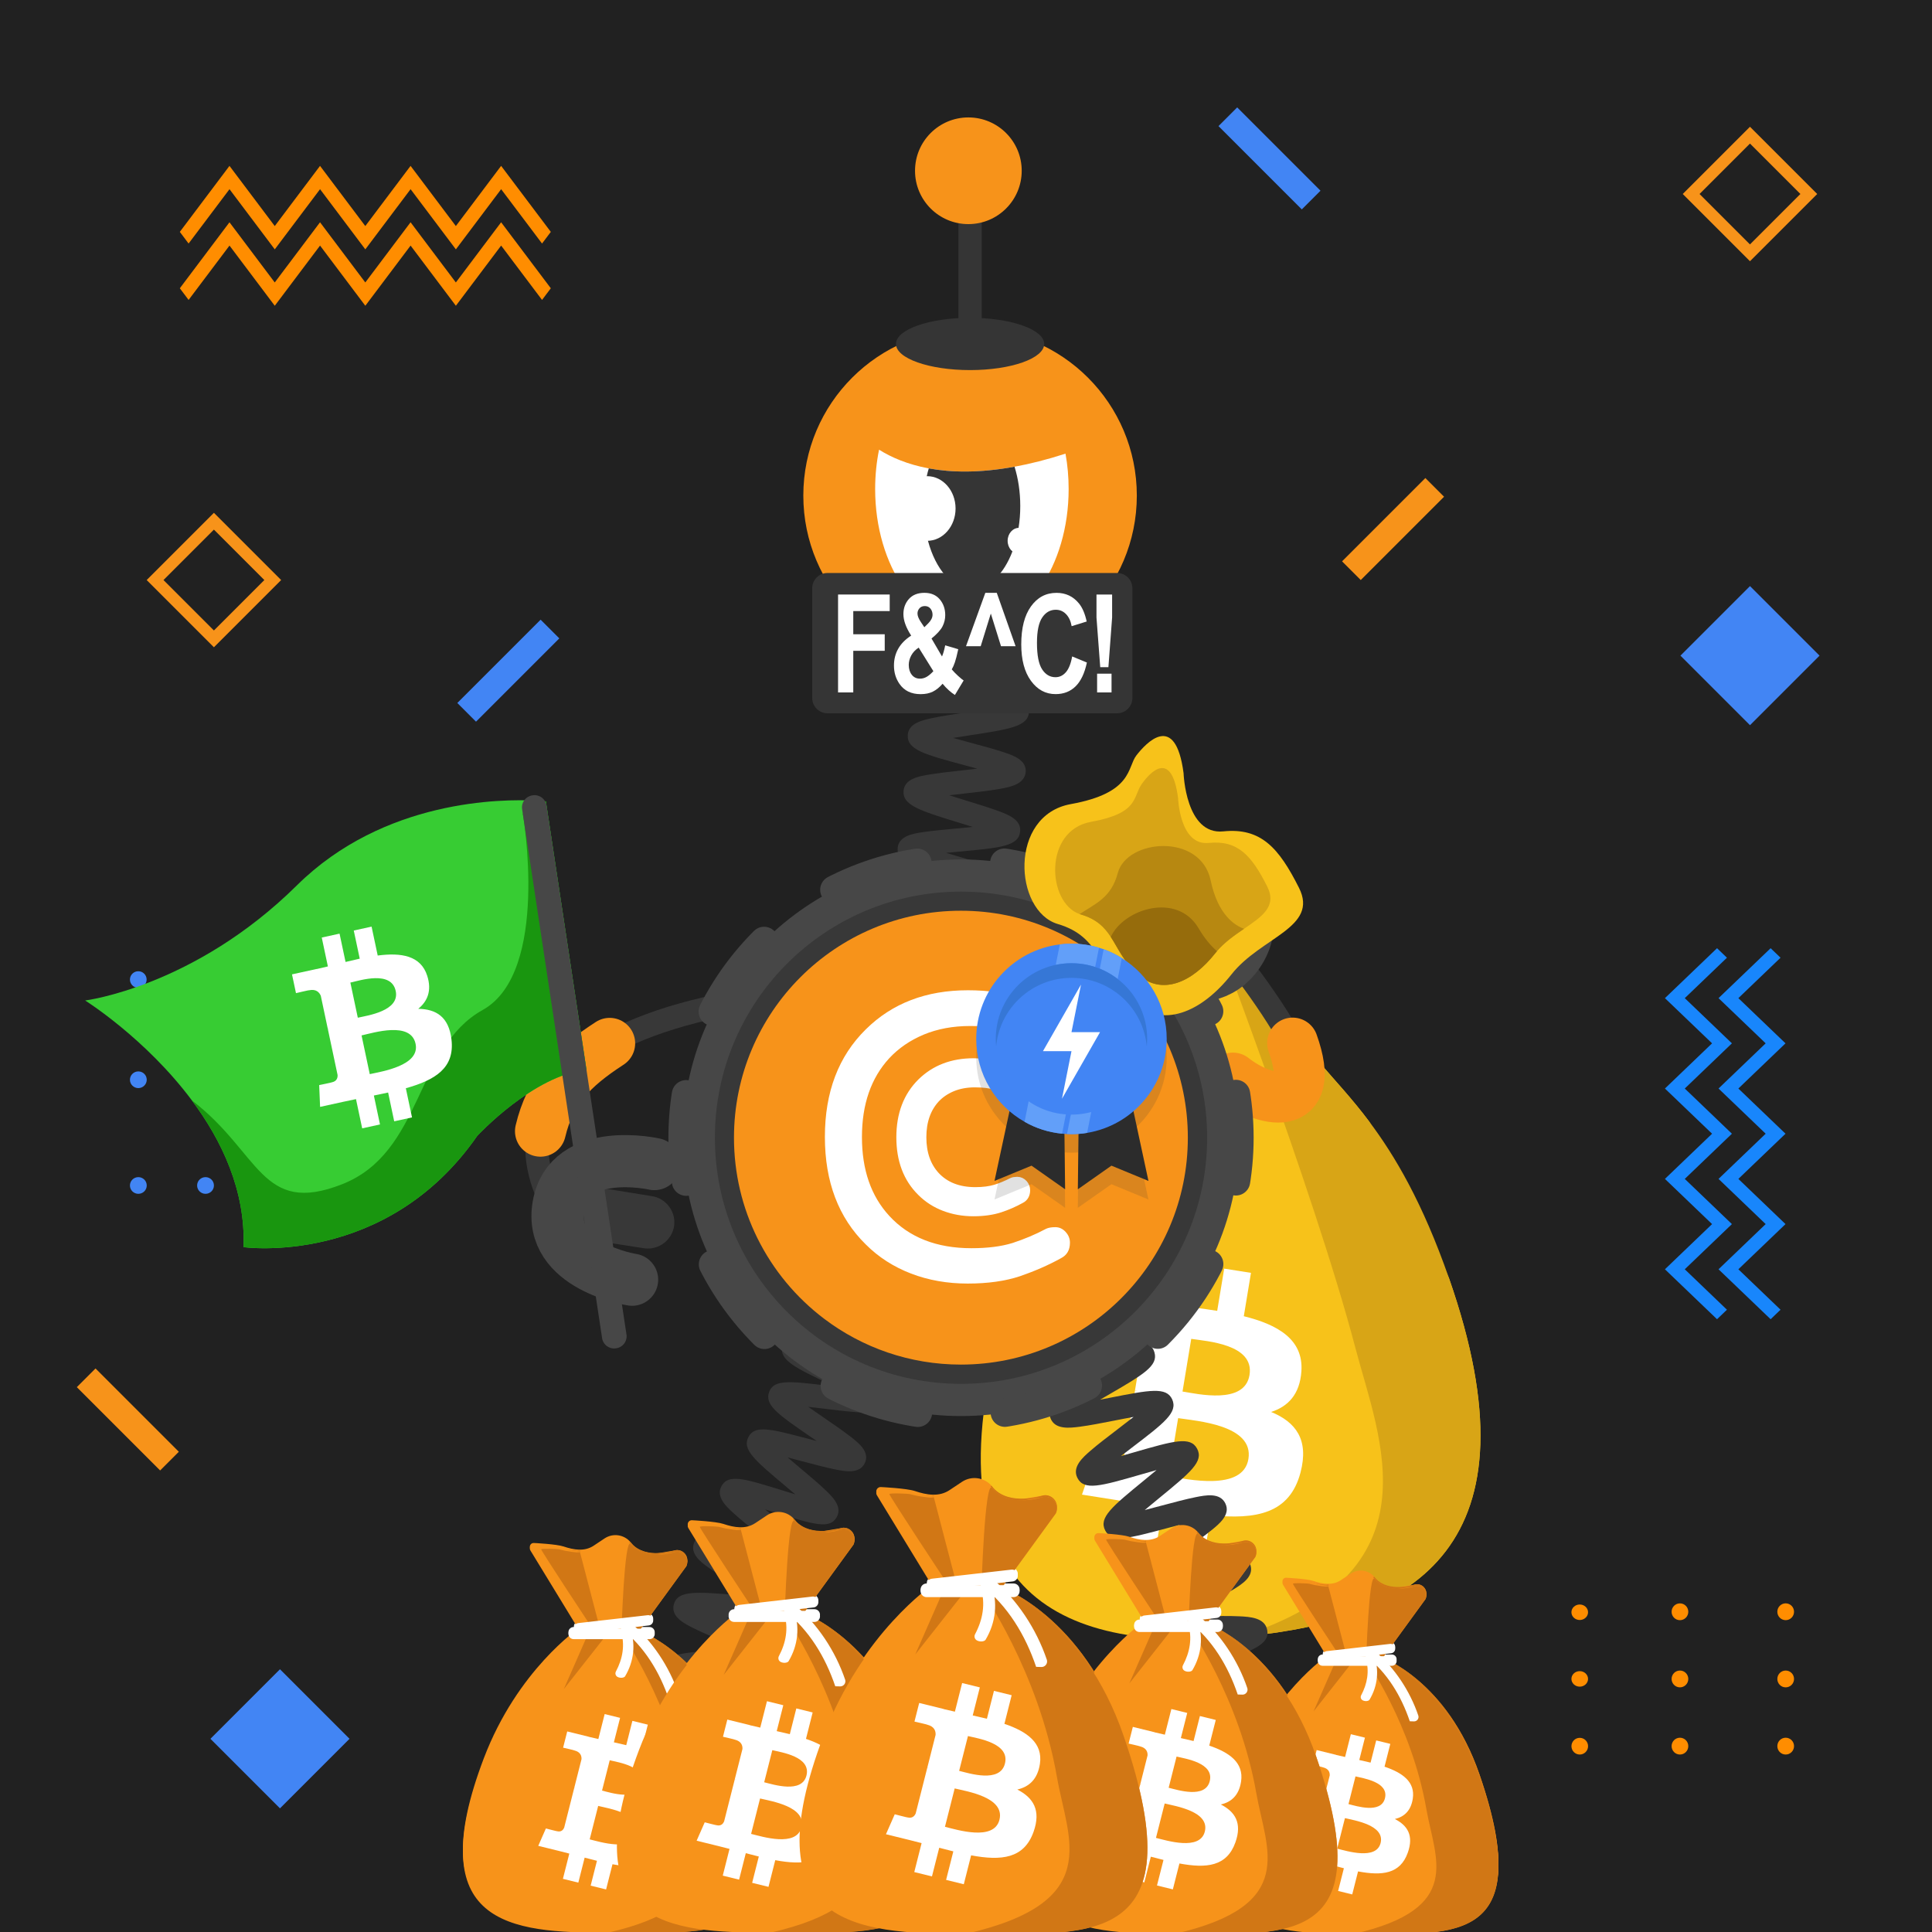 <svg width="1000" height="1000" viewBox="0 0 1000 1000" fill="none" xmlns="http://www.w3.org/2000/svg">
<rect width="1000" height="1000" fill="white"/>
<path d="M1000 0H0V1000H1000V0Z" fill="#212121"/>
<path fill-rule="evenodd" clip-rule="evenodd" d="M110.722 265.43L75.922 300.23L110.722 335.03L145.521 300.23L110.722 265.43ZM84.622 300.23L110.722 274.13L136.821 300.23L110.722 326.33L84.622 300.23Z" fill="#F7931A"/>
<path fill-rule="evenodd" clip-rule="evenodd" d="M905.785 65.61L870.984 100.41L905.785 135.21L940.585 100.41L905.785 65.61ZM879.685 100.41L905.785 74.31L931.885 100.41L905.785 126.51L879.685 100.41Z" fill="#F7931A"/>
<path fill-rule="evenodd" clip-rule="evenodd" d="M873.857 834.25C873.857 836.65 871.928 838.6 869.538 838.6C867.148 838.6 865.218 836.65 865.218 834.25C865.218 831.85 867.148 829.9 869.538 829.9C871.928 829.9 873.857 831.85 873.857 834.25ZM821.968 834.5C821.968 836.72 820.038 838.51 817.668 838.51C815.298 838.51 813.367 836.71 813.367 834.5C813.367 832.28 815.288 830.49 817.668 830.49C820.048 830.49 821.968 832.28 821.968 834.5ZM821.968 869C821.968 871.22 820.038 873.01 817.668 873.01C815.298 873.01 813.367 871.21 813.367 869C813.367 866.78 815.288 864.98 817.668 864.98C820.048 864.99 821.968 866.79 821.968 869ZM817.678 908.14C820.048 908.14 821.978 906.21 821.978 903.82C821.978 901.43 820.048 899.5 817.678 899.5C815.308 899.5 813.378 901.43 813.378 903.82C813.378 906.2 815.298 908.14 817.678 908.14ZM869.538 873.37C871.928 873.37 873.857 871.42 873.857 869.02C873.857 866.62 871.928 864.67 869.538 864.67C867.148 864.67 865.218 866.61 865.218 869.02C865.218 871.42 867.158 873.37 869.538 873.37ZM873.857 903.79C873.857 906.19 871.928 908.14 869.538 908.14C867.148 908.14 865.218 906.19 865.218 903.79C865.218 901.39 867.148 899.44 869.538 899.44C871.928 899.44 873.857 901.39 873.857 903.79ZM924.268 838.59C926.658 838.59 928.588 836.64 928.588 834.24C928.588 831.84 926.658 829.89 924.268 829.89C921.878 829.89 919.947 831.84 919.947 834.24C919.947 836.65 921.878 838.59 924.268 838.59ZM928.588 869.02C928.588 871.42 926.658 873.37 924.268 873.37C921.878 873.37 919.947 871.42 919.947 869.02C919.947 866.62 921.878 864.67 924.268 864.67C926.658 864.67 928.588 866.62 928.588 869.02ZM924.268 908.14C926.658 908.14 928.588 906.19 928.588 903.79C928.588 901.39 926.658 899.44 924.268 899.44C921.878 899.44 919.947 901.39 919.947 903.79C919.947 906.2 921.878 908.14 924.268 908.14Z" fill="#FF8D00"/>
<path fill-rule="evenodd" clip-rule="evenodd" d="M141.157 563.2C138.757 563.2 136.808 561.27 136.808 558.88C136.808 556.49 138.757 554.56 141.157 554.56C143.557 554.56 145.508 556.49 145.508 558.88C145.498 561.26 143.557 563.2 141.157 563.2ZM140.897 511.31C138.677 511.31 136.888 509.39 136.888 507.01C136.888 504.64 138.687 502.71 140.897 502.71C143.107 502.71 144.907 504.63 144.907 507.01C144.917 509.38 143.117 511.31 140.897 511.31ZM106.397 511.31C104.177 511.31 102.388 509.39 102.388 507.01C102.388 504.64 104.187 502.71 106.397 502.71C108.617 502.71 110.418 504.63 110.418 507.01C110.408 509.38 108.617 511.31 106.397 511.31ZM67.258 507.01C67.258 509.38 69.187 511.31 71.577 511.31C73.967 511.31 75.897 509.39 75.897 507.01C75.897 504.64 73.967 502.71 71.577 502.71C69.197 502.71 67.258 504.64 67.258 507.01ZM102.027 558.88C102.027 561.27 103.978 563.2 106.378 563.2C108.778 563.2 110.728 561.27 110.728 558.88C110.728 556.49 108.788 554.56 106.378 554.56C103.978 554.56 102.027 556.49 102.027 558.88ZM71.607 563.2C69.207 563.2 67.258 561.27 67.258 558.88C67.258 556.49 69.207 554.56 71.607 554.56C74.007 554.56 75.958 556.49 75.958 558.88C75.948 561.26 74.007 563.2 71.607 563.2ZM136.808 613.6C136.808 615.99 138.757 617.92 141.157 617.92C143.557 617.92 145.508 615.99 145.508 613.6C145.508 611.21 143.557 609.28 141.157 609.28C138.757 609.28 136.808 611.22 136.808 613.6ZM106.378 617.92C103.978 617.92 102.027 615.99 102.027 613.6C102.027 611.21 103.978 609.28 106.378 609.28C108.778 609.28 110.728 611.21 110.728 613.6C110.728 615.99 108.778 617.92 106.378 617.92ZM67.258 613.6C67.258 615.99 69.207 617.92 71.607 617.92C74.007 617.92 75.958 615.99 75.958 613.6C75.958 611.21 74.007 609.28 71.607 609.28C69.207 609.28 67.258 611.22 67.258 613.6Z" fill="#4285F4"/>
<path fill-rule="evenodd" clip-rule="evenodd" d="M279.822 320.74L289.503 330.42L246.383 373.54L236.703 363.86L279.822 320.74Z" fill="#4285F4"/>
<path fill-rule="evenodd" clip-rule="evenodd" d="M630.688 65.27L640.367 55.59L683.487 98.71L673.808 108.39L630.688 65.27Z" fill="#4285F4"/>
<path fill-rule="evenodd" clip-rule="evenodd" d="M747.448 257.11L737.769 247.43L694.648 290.55L704.328 300.23L747.448 257.11Z" fill="#F7931A"/>
<path fill-rule="evenodd" clip-rule="evenodd" d="M49.445 708.31L39.766 717.99L82.886 761.11L92.565 751.43L49.445 708.31Z" fill="#F7931A"/>
<path fill-rule="evenodd" clip-rule="evenodd" d="M144.914 864L108.914 900L144.914 936L180.914 900L144.914 864Z" fill="#4285F4"/>
<path fill-rule="evenodd" clip-rule="evenodd" d="M905.789 303.36L869.789 339.36L905.789 375.36L941.789 339.36L905.789 303.36Z" fill="#4285F4"/>
<path fill-rule="evenodd" clip-rule="evenodd" d="M259.379 115.05L235.948 146.2L212.509 115.05L189.078 146.2L165.648 115.05L142.209 146.2L118.778 115.05L93.078 149.21L97.618 155.24L118.789 127.11L142.219 158.26L165.658 127.11L189.089 158.26L212.519 127.11L235.959 158.26L259.389 127.11L280.559 155.24L285.099 149.21L259.379 115.05Z" fill="#FF8D00"/>
<path fill-rule="evenodd" clip-rule="evenodd" d="M259.379 85.86L235.948 117.01L212.509 85.86L189.078 117.01L165.648 85.86L142.209 117.01L118.778 85.86L93.078 120.02L97.618 126.05L118.789 97.92L142.219 129.07L165.658 97.92L189.089 129.07L212.519 97.92L235.959 129.07L259.389 97.92L280.559 126.05L285.099 120.02L259.379 85.86Z" fill="#FF8D00"/>
<path fill-rule="evenodd" clip-rule="evenodd" d="M861.766 516.64L888.735 490.79L893.865 495.71L872.036 516.64L896.436 540.03L872.036 563.42L896.436 586.81L872.036 610.2L896.436 633.59L872.036 656.98L893.865 677.91L888.735 682.83L861.766 656.98L886.166 633.59L861.766 610.2L886.166 586.81L861.766 563.42L886.166 540.03L861.766 516.64ZM889.506 516.64L916.476 490.79L921.605 495.71L899.775 516.64L924.176 540.03L899.775 563.42L924.176 586.81L899.775 610.2L924.176 633.59L899.775 656.98L921.605 677.91L916.476 682.83L889.506 656.98L913.905 633.59L889.506 610.2L913.905 586.81L889.506 563.42L913.905 540.03L889.506 516.64Z" fill="#1886FC"/>



<!-- next -->
<path d="M644.84 846.94C643.77 847.05 642.7 847.15 641.63 847.24C553.87 855.25 477.18 829.7 519.75 680.97C542.71 600.75 586.21 469.65 586.21 469.65L572.929 450.68C571.259 448.4 572.959 445.2 575.779 445.29C575.779 445.29 560.94 433.77 567.3 435.34C576.63 437.65 586.23 438.39 593.75 432.41L597.689 413.81C602.069 410.32 616.969 431.88 627.579 448.62C629.389 451.49 631.079 454.21 632.559 456.64C632.659 464.89 632.729 471.38 632.729 471.39C648.139 514.08 665.31 529.16 683.63 550.7C691.01 559.37 699.59 568.37 708.76 580.59C723.61 606.98 738.31 635.11 750 661.59C798.18 799.67 732.5 838.42 644.84 846.94Z" fill="#F7C21A"/>
<path d="M644.842 846.94C643.772 847.05 642.702 847.15 641.632 847.24C745.252 814.03 713.961 744.96 701.521 697.57C680.341 616.86 623.922 469.47 623.922 469.47L627.581 448.62L628.642 437.9C625.112 451.6 632.402 442.23 632.562 456.64C632.662 464.89 632.731 471.38 632.731 471.39C648.141 514.08 665.312 529.16 683.632 550.7C691.012 559.37 699.592 568.37 708.762 580.59C721.912 598.11 736.272 622.26 750.002 661.59C798.182 799.67 732.502 838.42 644.842 846.94Z" fill="#D8A516"/>
<path d="M604.397 466.12L582.007 437.54C582.007 437.54 581.627 438.45 575.347 438.1C569.067 437.75 569.066 437.75 563.366 436.79C562.216 436.6 582.977 447.88 582.397 448.93C581.957 449.73 598.557 468.12 598.557 468.12L604.397 466.12Z" fill="#3A3A3A"/>
<path d="M593.92 474.57L577.359 522.93L610.149 473.21L593.92 474.57Z" fill="#3A3A3A"/>
<path d="M647.428 460.61L587.048 472.69C584.658 473.17 582.338 471.62 581.858 469.23L581.798 468.93C581.318 466.54 582.868 464.22 585.258 463.74L645.638 451.66C648.028 451.18 650.347 452.73 650.827 455.12L650.888 455.42C651.358 457.81 649.818 460.14 647.428 460.61Z" fill="white"/>
<path d="M649.102 472.61L582.331 478.23C579.791 478.44 577.562 476.56 577.352 474.02C577.142 471.48 579.022 469.25 581.562 469.03L648.331 463.41C650.871 463.2 653.102 465.08 653.322 467.62C653.532 470.16 651.642 472.39 649.102 472.61Z" fill="white"/>
<path d="M621.921 503.57C626.921 491.86 628.131 479.67 623.331 467.51C622.391 465.14 624.151 462.57 626.701 462.65C628.871 462.71 630.701 462.87 630.901 463.51C637.521 477.59 637.151 493.18 630.331 507.14C629.401 508.71 626.062 509.24 623.712 508.18C621.952 507.39 621.161 505.34 621.921 503.57Z" fill="white"/>
<path d="M646.741 711.75C644.181 727.18 619.901 721.49 612.071 720.26L616.581 692.99C624.421 694.22 649.411 695.66 646.741 711.75ZM646.172 755.19C643.372 772.15 614.221 765.56 604.821 764.09L609.802 734.02C619.202 735.5 649.102 737.5 646.172 755.19ZM673.602 709.73C674.702 693.3 661.422 685.64 643.792 681.27L647.502 658.83L633.642 656.64L630.021 678.49C626.381 677.91 622.642 677.4 618.932 676.88L622.571 654.89L608.722 652.7L605.002 675.13C601.992 674.72 599.031 674.31 596.161 673.85L596.172 673.78L577.052 670.75L574.642 685.34C574.642 685.34 584.912 686.77 584.712 686.92C590.332 687.81 591.621 691.31 591.691 694.16L587.462 719.72C587.852 719.78 588.351 719.88 588.911 720.05C588.451 719.98 587.951 719.9 587.451 719.82L581.521 755.63C580.981 757.33 579.492 759.94 575.562 759.33C575.712 759.51 565.481 757.73 565.481 757.73L560.031 773.61L578.071 776.46C581.431 776.99 584.722 777.57 587.962 778.11L584.212 800.8L598.062 802.99L601.781 780.54C605.571 781.22 609.242 781.83 612.842 782.39L609.132 804.74L622.991 806.93L626.741 784.28C650.261 786.65 667.532 783.44 673.132 762.2C677.642 745.1 670.632 736.04 657.922 730.82C666.612 728.06 672.812 721.75 673.602 709.73Z" fill="white"/>
<path d="M285.351 621.96C285.351 621.96 228.241 529.009 430.041 512.479" stroke="#383838" stroke-width="12.035" stroke-miterlimit="10"/>
<path d="M279.734 585.509C284.734 564.459 295.984 552.739 315.574 540.029" stroke="#F7931A" stroke-width="26.366" stroke-miterlimit="10" stroke-linecap="round"/>
<path fill-rule="evenodd" clip-rule="evenodd" d="M299.71 627.189C300.75 619.789 307.65 614.519 315.05 615.499L337.25 619.099C344.65 620.139 349.919 627.039 348.939 634.439C347.899 641.839 341 647.109 333.6 646.129L313.199 642.979C305.729 641.939 298.68 634.589 299.71 627.189Z" fill="#383838"/>
<path d="M639.051 495.46C639.051 495.46 760.491 647.33 564.711 512.49" stroke="#383838" stroke-width="12.035" stroke-miterlimit="10"/>
<path d="M669.061 539.899C682.301 576.989 654.051 570.629 638.141 558.009" stroke="#F7931A" stroke-width="26.366" stroke-miterlimit="10" stroke-linecap="round"/>
<path fill-rule="evenodd" clip-rule="evenodd" d="M629.538 487.109C633.958 481.079 632.678 472.489 626.708 468.029L609.888 456.059C603.858 451.639 595.267 452.919 590.807 458.889C586.387 464.919 587.658 473.509 593.638 477.969L610.458 489.939C616.538 494.409 625.128 493.139 629.538 487.109Z" fill="#383838"/>
<path d="M586.922 494.1C586.922 494.1 622.871 519.73 640.941 493.25C659.011 466.77 620.401 443.18 620.401 443.18" stroke="#474747" stroke-width="27" stroke-miterlimit="10" stroke-linecap="round" stroke-linejoin="round"/>
<path d="M607.971 927.36C608.391 927.11 609.631 925.96 609.791 923.92L597.791 922.98C598.371 915.55 607.3 914.21 628.87 910.99C630.7 910.72 632.751 910.41 634.851 910.08C632.301 909.5 629.771 908.96 627.551 908.48C607.241 904.09 598.831 902.27 598.731 895.1C598.631 887.59 607.431 885.47 628.681 880.35C630.251 879.97 631.991 879.55 633.771 879.11C631.371 878.82 629.021 878.56 626.941 878.32C620.541 877.6 614.501 876.93 609.731 876.09C604.931 875.25 597.68 873.97 596.99 867.93C596.13 860.58 604.591 857.49 625.021 850.01C626.321 849.53 627.751 849.01 629.221 848.47C627.181 848.49 625.19 848.52 623.41 848.55C602.58 848.89 593.961 849.03 592.181 842.1C590.361 834.93 598.281 830.72 617.401 820.55C618.651 819.88 620.021 819.16 621.431 818.4C619.451 818.7 617.531 819 615.791 819.27C595.171 822.48 586.631 823.81 583.881 817.22C581.061 810.32 588.351 805.14 605.961 792.62C607.421 791.58 609.061 790.42 610.721 789.22C608.501 789.8 606.331 790.38 604.401 790.89C583.911 796.37 575.441 798.64 572.061 792.18C568.601 785.55 575.48 779.91 592.12 766.28C594.09 764.67 596.381 762.79 598.631 760.9C595.771 761.69 592.881 762.52 590.401 763.24C569.661 769.22 561.081 771.7 557.671 764.97C554.761 759.31 560.531 754.28 564.361 750.96C568.131 747.67 573.331 743.71 578.361 739.87C580.881 737.95 583.91 735.63 586.74 733.4C583.32 734.01 579.751 734.71 576.761 735.3C570.451 736.54 563.93 737.82 558.87 738.47C553.76 739.13 546.041 740.12 543.731 734.06C541.441 728.06 547.771 723.83 551.971 721.02C556.061 718.29 561.661 715.04 567.071 711.91C570.101 710.15 573.801 708.01 577.171 705.96C573.591 706.05 569.791 706.22 566.641 706.36C545.211 707.31 535.431 707.74 533.821 700.11C532.481 693.86 539.371 690.68 543.921 688.58C548.341 686.54 554.071 684.33 560.131 681.99C563.391 680.73 567.371 679.19 571.021 677.69C567.611 677.27 564.001 676.88 561.001 676.56C539.561 674.27 529.78 673.22 529.28 665.44C528.86 657.99 537.32 656 557.74 651.19C565.72 649.31 577.791 646.47 580.151 644.81C579.761 645.09 578.641 646.32 578.641 648.33H590.681C590.681 655.8 581.851 657.88 560.501 662.91C559.161 663.23 557.691 663.57 556.181 663.93C558.321 664.17 560.41 664.39 562.28 664.6C568.67 665.28 574.711 665.93 579.481 666.74C584.271 667.55 591.501 668.79 592.261 674.78C593.211 682.11 584.801 685.36 564.461 693.21C563.381 693.63 562.211 694.08 561.011 694.55C562.801 694.48 564.531 694.4 566.101 694.33C586.921 693.41 595.541 693.03 597.521 699.93C599.611 706.95 591.851 711.45 573.111 722.32C571.961 722.99 570.71 723.71 569.41 724.47C571.18 724.13 572.9 723.79 574.45 723.49C595.13 719.43 603.691 717.75 606.721 724.3C609.761 731.06 602.71 736.45 585.66 749.45C583.99 750.72 582.101 752.17 580.191 753.65C582.601 752.98 584.981 752.29 587.061 751.69C607.641 745.76 616.151 743.3 619.631 749.86C623.131 756.45 616.28 762.06 599.74 775.61C597.56 777.39 594.991 779.5 592.521 781.59C595.561 780.82 598.651 779.99 601.291 779.29C607.491 777.63 613.891 775.92 618.891 774.92C623.921 773.92 631.521 772.4 634.261 778.22C637.031 783.93 631.111 788.74 627.191 791.93C623.351 795.05 618.061 798.81 612.941 802.45C610.261 804.36 607.011 806.67 604.011 808.89C607.411 808.42 610.98 807.86 613.95 807.4C620.36 806.4 626.981 805.37 632.131 804.92C637.311 804.46 645.141 803.77 647.191 809.99C649.211 816.04 642.741 820.02 638.461 822.66C634.281 825.24 628.571 828.27 623.061 831.21C620.031 832.82 616.351 834.78 612.981 836.66C616.461 836.65 620.161 836.6 623.231 836.55C629.731 836.44 636.461 836.34 641.641 836.6C646.851 836.86 654.721 837.26 655.901 843.7C657.251 851.07 649.031 854.08 629.171 861.35C626.021 862.5 622.21 863.9 618.66 865.28C621.95 865.7 625.401 866.09 628.291 866.41C649.721 868.81 659.501 869.91 660.001 877.66C660.411 885.13 651.951 887.16 631.511 892.09C628.331 892.86 624.491 893.78 620.891 894.72C624.051 895.45 627.341 896.16 630.101 896.76C651.121 901.3 660.721 903.37 660.421 911.13C660.211 918.52 651.56 919.81 630.66 922.93C622.6 924.1 610.441 925.92 607.971 927.36Z" fill="#383838"/>
<path d="M505.14 627.51C502.63 621.58 508.871 616.81 513.001 613.65C517.151 610.48 522.771 606.73 528.211 603.11C530.161 601.81 532.41 600.31 534.65 598.79C531.5 599.33 528.29 599.93 525.56 600.44C519.44 601.58 513.12 602.76 508.27 603.35C503.34 603.96 495.88 604.87 493.6 599.07C490.82 591.93 498.58 587.01 517.32 575.14C519.34 573.86 521.68 572.38 523.99 570.88C520.67 571.35 517.27 571.87 514.39 572.32C507.99 573.31 501.94 574.25 497.1 574.7C492.16 575.16 484.68 575.85 482.62 569.94C480.46 563.87 487.05 559.45 491.41 556.53C495.8 553.59 501.7 550.17 507.4 546.87C509.54 545.63 512.051 544.18 514.501 542.72C510.961 543.02 507.301 543.39 504.211 543.7C497.801 544.35 491.741 544.96 486.921 545.15C481.971 545.35 474.49 545.64 472.78 539.6C470.6 532.08 479.63 527.71 499.41 518.13C501.8 516.97 504.62 515.61 507.36 514.24C503.49 514.16 499.371 514.16 495.971 514.15C489.541 514.14 483.47 514.14 478.68 513.84C473.72 513.53 466.24 513.07 465.23 506.82C463.92 499.05 473.4 495.95 494.18 489.15C496.96 488.24 500.29 487.15 503.45 486.06C499.71 485.37 495.7 484.72 492.39 484.17C486.16 483.15 479.73 482.09 474.89 480.98C469.92 479.84 462.411 478.11 462.501 471.63C462.501 465.24 470.04 463.56 475.02 462.46C479.9 461.38 486.38 460.36 492.64 459.39C495.6 458.93 499.12 458.38 502.49 457.8C499.51 456.88 496.45 455.98 493.85 455.22C487.59 453.38 481.12 451.48 476.23 449.7C471.35 447.91 463.96 445.21 464.64 438.79C465.26 432.63 472.64 431.5 477.53 430.74C482.33 430 488.41 429.45 494.85 428.86C497.46 428.62 500.491 428.34 503.501 428.03C501.291 427.34 499.11 426.67 497.19 426.08C475.85 419.53 467.01 416.82 467.69 409.23C468.31 403.1 475.56 401.85 480.36 401.01C485.08 400.19 491.101 399.52 497.461 398.81C499.991 398.53 502.91 398.2 505.82 397.85C503.71 397.27 501.631 396.71 499.791 396.22C478.341 390.46 469.46 388.07 469.85 380.49C470.2 374.33 477.461 372.77 482.261 371.73C487.001 370.71 493.031 369.79 499.421 368.81C501.841 368.44 504.62 368.02 507.41 367.56C505.27 367.06 503.161 366.58 501.291 366.16C479.701 361.26 470.77 359.23 470.87 351.68C471.04 345.48 478.241 343.64 483.001 342.42C487.731 341.21 494.03 340.01 500.12 338.84C508.19 337.3 520.38 334.97 522.81 333.42C522.37 333.7 521.12 334.98 521.12 337.13H533.16C533.16 344.78 524.151 346.5 502.381 350.66C499.981 351.12 497.2 351.65 494.44 352.21C497.72 353 501.101 353.77 503.961 354.42C510.271 355.85 516.23 357.21 520.89 358.57C525.63 359.96 532.8 362.05 532.62 368.25C532.32 375.96 523.22 377.35 501.24 380.71C498.84 381.08 496.051 381.5 493.291 381.95C496.601 382.89 500.031 383.81 502.921 384.59C509.151 386.26 515.03 387.84 519.61 389.38C524.28 390.95 531.35 393.32 530.9 399.52C530.4 406.02 522.57 407.42 517.4 408.34C512.17 409.28 505.371 410.04 498.791 410.77C496.521 411.02 493.911 411.31 491.291 411.63C494.531 412.68 497.881 413.71 500.721 414.58C506.851 416.46 512.641 418.24 517.131 419.92C521.721 421.64 528.65 424.24 528.02 430.37C527.23 437.99 518.07 438.82 495.94 440.85C494.03 441.02 491.88 441.22 489.68 441.44C492.31 442.24 494.94 443.01 497.23 443.68C503.2 445.43 509.361 447.24 513.971 448.91C518.611 450.59 525.61 453.12 525.18 459.23C524.69 466.57 515.85 467.95 494.49 471.29C493.47 471.45 492.37 471.62 491.24 471.8C492.32 471.98 493.35 472.15 494.33 472.31C515.64 475.81 524.461 477.25 525.041 484.52C525.541 491.56 518.02 494.02 497.91 500.6C496.47 501.07 494.891 501.59 493.261 502.13C494.201 502.13 495.12 502.13 495.98 502.13C518.2 502.16 527.39 502.17 529.12 509.45C530.77 516.34 523.66 519.78 504.66 528.98C502.62 529.97 500.311 531.09 497.971 532.24C499.741 532.07 501.461 531.9 503.011 531.74C525.121 529.51 534.27 528.58 536.6 535.78C538.53 541.56 532.35 545.66 528.27 548.36C524.25 551.02 519 554.07 513.43 557.29C511.31 558.52 508.88 559.93 506.45 561.36C508.59 561.04 510.681 560.72 512.541 560.43C534.451 557.04 543.511 555.63 546.171 562.72C548.351 568.47 542.31 572.84 538.32 575.73C534.38 578.58 529.221 581.85 523.751 585.31C521.601 586.67 519.12 588.24 516.66 589.84C519.01 589.42 521.32 588.99 523.35 588.61C545.03 584.57 554 582.9 556.85 589.9C559.2 595.64 553.241 600.17 549.291 603.16C545.401 606.12 540.05 609.68 534.87 613.12C528.05 617.66 517.74 624.53 516.1 626.89C516.4 626.46 517.051 624.79 516.221 622.81L505.14 627.51Z" fill="#383838"/>
<path d="M352.929 930.65C353.469 930.26 354.538 928.8 354.398 926.79L342.389 927.6C341.959 921.25 349.189 918.84 353.979 917.24C358.719 915.66 364.979 914.02 371.019 912.43C373.349 911.82 376.079 911.1 378.759 910.37C375.579 909.72 372.289 909.1 369.509 908.58C349.549 904.82 341.289 903.27 341.289 895.98C341.289 888.31 350.648 886.68 371.148 883.09C373.608 882.66 376.488 882.15 379.318 881.63C376.108 880.64 372.758 879.67 369.938 878.86C350.378 873.19 342.279 870.85 343.019 863.55C343.849 855.89 353.318 855.31 374.068 854.04C376.718 853.88 379.849 853.69 382.889 853.46C379.679 852 376.278 850.52 373.438 849.29C367.708 846.8 362.298 844.45 358.118 842.32C354.028 840.23 347.189 836.73 348.749 830.58C350.589 823.11 360.069 823.87 380.839 825.54C383.529 825.76 386.719 826.01 389.809 826.22C386.839 824.29 383.669 822.31 381.039 820.67C375.949 817.5 370.688 814.22 366.858 811.47C363.108 808.79 356.829 804.29 359.309 798.43C362.169 791.38 371.398 793.47 391.618 798.06C394.088 798.62 396.999 799.28 399.849 799.89C397.379 797.84 394.809 795.77 392.629 794.02C387.919 790.22 383.039 786.3 379.519 783.07C375.889 779.74 370.408 774.72 373.448 769.18C377.028 762.73 385.238 765.29 405.068 771.46C407.068 772.08 409.338 772.79 411.648 773.49C409.838 771.94 408.028 770.43 406.448 769.1C390.558 755.75 383.979 750.22 387.419 743.75C390.749 737.4 398.939 739.58 418.749 744.83C420.009 745.16 421.369 745.53 422.789 745.9C421.779 745.21 420.808 744.54 419.908 743.92C402.698 732.11 395.579 727.23 398.129 720.45C400.559 713.86 408.809 714.86 428.749 717.28C429.829 717.41 430.979 717.55 432.169 717.69C431.549 717.4 430.948 717.11 430.368 716.84C411.858 708.11 403.408 704.13 404.868 696.95C406.288 690.07 414.559 689.73 434.549 688.92C435.889 688.87 437.349 688.81 438.849 688.74C437.959 688.47 437.098 688.21 436.278 687.97C416.018 681.89 407.629 679.38 408.019 672.05C408.429 664.97 416.609 663.54 436.389 660.08C444.079 658.73 455.698 656.7 458.068 655.26C457.488 655.61 456.299 657 456.299 659.04H468.339C468.339 666.71 458.979 668.34 438.469 671.93C435.929 672.38 432.919 672.9 429.999 673.45C433.319 674.51 436.818 675.56 439.738 676.43C445.698 678.22 451.339 679.91 455.719 681.53C460.019 683.12 467.209 685.78 466.379 692.06C465.459 699.69 455.928 700.08 435.028 700.93C432.288 701.04 429.038 701.18 425.908 701.35C429.148 702.95 432.619 704.59 435.499 705.95C440.899 708.5 446.489 711.13 450.599 713.4C454.619 715.62 461.338 719.33 459.608 725.42C457.428 732.88 447.989 731.73 427.299 729.22C424.619 728.89 421.438 728.51 418.358 728.18C421.188 730.19 424.209 732.26 426.719 733.99C431.689 737.4 436.838 740.93 440.578 743.87C444.438 746.9 450.279 751.48 447.669 757.22C444.929 763.06 437.518 761.6 432.608 760.63C427.798 759.68 421.629 758.05 415.669 756.46C413.279 755.83 410.479 755.08 407.709 754.38C409.939 756.3 412.238 758.24 414.198 759.88C418.868 763.8 423.698 767.86 427.198 771.21C430.758 774.62 436.149 779.77 433.099 785.26C429.529 791.68 421.319 789.13 401.499 782.95C399.809 782.42 397.928 781.84 395.988 781.25C397.458 782.45 398.898 783.61 400.188 784.65C416.448 797.74 423.168 803.16 419.988 809.73C416.848 816.12 408.679 814.27 388.969 809.81C387.699 809.52 386.309 809.21 384.879 808.89C385.759 809.44 386.608 809.97 387.408 810.47C405.228 821.59 412.608 826.19 410.368 833.11C408.128 839.82 399.859 839.16 379.889 837.55C378.639 837.45 377.279 837.34 375.879 837.23C376.699 837.59 377.499 837.93 378.249 838.26C397.639 846.68 405.659 850.16 404.389 857.39C403.159 864.33 394.868 864.84 374.818 866.06C373.338 866.15 371.719 866.25 370.039 866.36C371.179 866.69 372.279 867.01 373.299 867.31C393.599 873.19 402.008 875.62 401.618 882.99C401.208 890.07 393.018 891.5 373.238 894.96C371.488 895.27 369.529 895.61 367.519 895.97C368.999 896.25 370.439 896.52 371.749 896.77C392.569 900.69 401.189 902.31 401.479 909.7C401.789 916.83 393.679 918.96 374.089 924.09C366.549 926.05 355.169 929.03 352.929 930.65Z" fill="#383838"/>
<path d="M497.418 732.95C576.978 732.95 641.468 668.46 641.468 588.9C641.468 509.34 576.978 444.85 497.418 444.85C417.858 444.85 353.367 509.34 353.367 588.9C353.367 668.45 417.858 732.95 497.418 732.95Z" fill="#474747"/>
<path d="M497.422 716.28C567.782 716.28 624.812 659.25 624.812 588.89C624.812 518.54 567.782 461.5 497.422 461.5C427.072 461.5 370.031 518.53 370.031 588.89C370.031 659.25 427.062 716.28 497.422 716.28Z" fill="#383838"/>
<path d="M599.282 690.74C655.532 634.48 655.532 543.28 599.282 487.02C543.032 430.77 451.822 430.77 395.562 487.02C339.312 543.28 339.312 634.48 395.562 690.74C451.812 746.99 543.022 746.99 599.282 690.74Z" stroke="#474747" stroke-width="14.819" stroke-miterlimit="10" stroke-linecap="round" stroke-dasharray="45.27 45.27"/>
<path d="M614.826 588.85C614.826 653.72 562.236 706.31 497.366 706.31C470.816 706.31 446.326 697.5 426.656 682.65C412.096 671.66 400.176 657.35 392.026 640.86C384.266 625.18 379.906 607.52 379.906 588.85C379.906 523.98 432.496 471.39 497.366 471.39C562.236 471.39 614.826 523.98 614.826 588.85Z" fill="#F7931A"/>
<path fill-rule="evenodd" clip-rule="evenodd" d="M541.49 636C542.65 635.46 544.211 635.18 546.251 635.18C548.291 635.18 550.061 636 551.551 637.63C553.051 639.26 553.801 641.1 553.801 643.21C553.801 647.02 552.241 649.67 549.171 651.24C542.571 654.91 535.43 657.97 527.95 660.56C520.4 663.08 511.351 664.37 500.881 664.37C490.411 664.37 480.61 662.67 471.57 659.2C462.52 655.73 454.7 650.7 448.11 644.1C434.03 630.29 426.961 611.73 426.961 588.46C426.961 565.2 434.03 546.7 448.11 532.83C461.78 519.29 479.401 512.56 500.961 512.56C511.371 512.56 520.341 513.85 527.891 516.37C535.441 518.89 541.22 521.27 545.23 523.44C549.24 525.62 551.691 527.39 552.511 528.75C553.331 530.11 553.801 531.81 553.801 533.85C553.801 535.89 553.051 537.73 551.551 539.36C550.051 540.99 548.291 541.81 546.251 541.81C544.211 541.81 542.65 541.54 541.49 540.99C535.85 538 530.06 535.62 524.15 533.78C518.23 531.94 510.891 531.06 502.051 531.06C493.211 531.06 485.251 532.56 478.181 535.48C471.041 538.47 465.121 542.55 460.291 547.72C450.841 557.99 446.141 571.59 446.141 588.53C446.141 605.47 450.831 619.07 460.291 629.34C470.561 640.49 484.781 646.07 502.801 646.07C511.101 646.07 518.24 645.19 524.16 643.35C530.13 641.37 535.91 638.99 541.49 636Z" fill="white"/>
<path fill-rule="evenodd" clip-rule="evenodd" d="M524.143 612.459C524.683 612.189 525.502 612.049 526.522 612.049C527.542 612.049 528.423 612.459 529.173 613.269C529.923 614.089 530.263 615.039 530.263 616.059C530.263 617.959 529.512 619.329 527.952 620.069C524.622 621.909 521.083 623.469 517.343 624.699C513.603 625.919 509.042 626.599 503.812 626.599C498.573 626.599 493.682 625.709 489.192 624.009C484.702 622.309 480.763 619.789 477.423 616.459C470.353 609.519 466.883 600.269 466.883 588.639C466.883 577.009 470.423 567.759 477.423 560.819C484.293 554.089 493.063 550.689 503.883 550.689C509.123 550.689 513.613 551.299 517.353 552.599C521.093 553.889 524.022 555.049 525.992 556.139C528.032 557.229 529.192 558.109 529.662 558.789C530.072 559.469 530.272 560.289 530.272 561.309C530.272 562.329 529.933 563.209 529.183 564.029C528.433 564.849 527.552 565.249 526.532 565.249C525.512 565.249 524.692 565.109 524.152 564.839C521.362 563.339 518.443 562.189 515.513 561.239C512.593 560.289 508.842 559.879 504.492 559.879C500.142 559.879 496.122 560.629 492.522 562.119C488.982 563.619 485.992 565.659 483.612 568.239C478.922 573.409 476.543 580.209 476.543 588.639C476.543 597.069 478.922 603.869 483.612 609.039C488.782 614.619 495.852 617.399 504.832 617.399C508.982 617.399 512.523 616.929 515.513 616.039C518.433 615.119 521.363 613.889 524.143 612.459Z" fill="white" stroke="white" stroke-width="5.873"/>
<path d="M327.173 662.37C327.173 662.37 283.533 655.66 289.053 624.08C294.573 592.5 338.693 602.52 338.693 602.52" stroke="#474747" stroke-width="27" stroke-miterlimit="10" stroke-linecap="round" stroke-linejoin="round"/>
<path fill-rule="evenodd" clip-rule="evenodd" d="M282.551 414.81L303.561 553.81C276.251 556.31 247.001 587.95 247.001 587.95C199.821 655.92 126.051 645.51 126.051 645.51C127.171 616.26 114.79 590.31 99.33 569.57C75.39 537.46 44.07 517.85 44.07 517.85C44.07 517.85 100.47 510.86 153.66 458.27C198.71 413.72 259.921 413.46 277.591 414.43C280.771 414.6 282.551 414.81 282.551 414.81Z" fill="#37CC33"/>
<path fill-rule="evenodd" clip-rule="evenodd" d="M282.549 414.81L303.559 553.81C276.249 556.31 246.999 587.95 246.999 587.95C199.819 655.92 126.049 645.51 126.049 645.51C127.169 616.26 114.788 590.31 99.328 569.57C134.748 596.58 135.079 629.45 177.049 612.97C219.029 596.48 214.758 542.28 249.818 522.77C284.898 503.25 270.599 421.16 270.599 421.16L277.578 414.43C280.768 414.6 282.549 414.81 282.549 414.81Z" fill="#19960F"/>
<path fill-rule="evenodd" clip-rule="evenodd" d="M319.042 697.84L318.742 697.89C315.342 698.4 312.172 696.06 311.652 692.66L270.242 418.78C269.732 415.38 272.072 412.21 275.472 411.69L275.772 411.64C279.172 411.13 282.342 413.47 282.862 416.87L324.272 690.75C324.782 694.16 322.442 697.33 319.042 697.84Z" fill="#474747"/>
<path d="M204.82 512.94C207 523.23 190.4 525.61 185.2 526.76L181.351 508.58C186.551 507.43 202.55 502.21 204.82 512.94ZM215.101 540.27C217.501 551.57 197.641 554.59 191.391 555.97L187.141 535.93C193.401 534.56 212.601 528.48 215.101 540.27ZM221.141 505.1C217.801 494.55 207.621 493 195.501 494.58L192.33 479.62L183.11 481.64L186.2 496.2C183.78 496.73 181.31 497.32 178.86 497.91L175.751 483.25L166.541 485.27L169.711 500.22C167.721 500.7 165.77 501.17 163.86 501.59L163.851 501.54L151.141 504.33L153.2 514.05C153.2 514.05 159.981 512.43 159.891 512.58C163.621 511.76 165.291 513.64 166.041 515.41L169.65 532.45C169.91 532.39 170.251 532.33 170.641 532.3C170.331 532.37 170.001 532.44 169.671 532.52L174.73 556.39C174.81 557.59 174.51 559.59 171.91 560.17C172.05 560.25 165.211 561.64 165.211 561.64L165.681 572.92L177.671 570.29C179.901 569.8 182.111 569.36 184.261 568.9L187.471 584.03L196.681 582.01L193.511 567.04C196.051 566.54 198.501 566.02 200.891 565.49L204.041 580.39L213.261 578.37L210.061 563.27C225.371 558.99 235.39 552.75 233.69 538.08C232.32 526.27 225.72 522.31 216.48 522.16C221.26 518.28 223.591 512.81 221.141 505.1Z" fill="white"/>
<path fill-rule="evenodd" clip-rule="evenodd" d="M612.618 400.2C612.618 400.2 613.659 432.31 633.179 430.32C652.689 428.32 661.939 438.86 672.339 459.5C682.739 480.15 652.708 484.95 637.438 504.31C622.168 523.67 601.508 533.33 584.828 517.72C568.148 502.12 570.179 484.97 547.509 478.27C524.839 471.57 521.999 422.02 554.249 416.2C586.499 410.38 583.358 397.22 588.188 391C593.018 384.77 608.358 367.83 612.618 400.2Z" fill="#F7C21A"/>
<path fill-rule="evenodd" clip-rule="evenodd" d="M643.926 480.74C638.766 484.26 633.136 488.15 628.946 493.46C617.146 508.42 601.186 515.88 588.296 503.83C575.406 491.77 576.976 478.52 559.466 473.35C559.246 473.28 559.026 473.21 558.806 473.13C541.906 467.2 540.076 429.83 564.666 425.39C589.586 420.89 586.266 412.57 590.896 405.92C595.526 399.27 606.476 388.02 609.766 413.03C609.766 413.03 610.576 437.84 625.646 436.3C640.726 434.76 647.876 442.89 655.906 458.85C661.086 469.13 653.286 474.33 643.926 480.74Z" fill="#D8A516"/>
<path fill-rule="evenodd" clip-rule="evenodd" d="M643.933 480.74C639.153 484 633.972 487.58 629.902 492.31C629.582 492.68 629.262 493.07 628.952 493.46C617.152 508.42 601.193 515.88 588.303 503.83C581.443 497.41 578.682 490.66 574.952 484.96C571.682 479.96 567.673 475.77 559.473 473.35C559.253 473.28 559.032 473.21 558.812 473.13C567.323 467.52 575.182 464.6 578.572 451.86C583.262 434.22 621.472 430.97 626.652 455.75C630.402 473.7 639.313 479.11 643.933 480.74Z" fill="#B78811"/>
<path fill-rule="evenodd" clip-rule="evenodd" d="M629.903 492.31C629.583 492.68 629.263 493.07 628.953 493.46C617.153 508.42 601.194 515.88 588.304 503.83C581.444 497.41 578.683 490.66 574.953 484.96C581.523 470.45 609.273 461.59 620.363 480.44C623.523 485.81 626.783 489.62 629.903 492.31Z" fill="#966C0C"/>



<!-- next -->
<g clip-path="url(#clip0_1817_19772)">
<path d="M362.682 997.694C395.622 997.694 422.331 971.012 422.331 938.107C422.331 905.201 395.622 878.519 362.682 878.519C329.742 878.519 303.031 905.201 303.031 938.107C303.031 971.012 329.742 997.694 362.682 997.694Z" fill="#F7931A"/>
<path fill-rule="evenodd" clip-rule="evenodd" d="M362.682 976.906C333.302 976.906 308.951 955.638 303.981 927.717C303.371 931.114 303.031 934.58 303.031 938.116C303.031 971.002 329.762 997.704 362.682 997.704C395.602 997.704 422.331 971.002 422.331 938.116C422.331 934.58 421.992 931.114 421.382 927.717C416.482 955.638 392.062 976.906 362.682 976.906Z" fill="#DB7E19"/>
<path d="M635.618 997.694C668.558 997.694 695.269 971.012 695.269 938.107C695.269 905.201 668.558 878.519 635.618 878.519C602.678 878.519 575.969 905.201 575.969 938.107C575.969 971.012 602.678 997.694 635.618 997.694Z" fill="#F7931A"/>
<path fill-rule="evenodd" clip-rule="evenodd" d="M635.624 976.906C606.244 976.906 581.895 955.638 576.935 927.717C576.325 931.114 575.984 934.58 575.984 938.116C575.984 971.002 602.715 997.704 635.635 997.704C668.555 997.704 695.284 971.002 695.284 938.116C695.284 934.58 694.944 931.114 694.334 927.717C689.354 955.638 665.004 976.906 635.624 976.906Z" fill="#DB7E19"/>
<path d="M314.92 999.242C367.44 998.873 419.629 1008.17 385.819 910.056C367.439 856.722 330.46 843.825 330.46 843.825L355.25 809.801C357.17 805.636 353.229 801.18 348.859 802.579C348.859 802.579 343.519 803.458 341.189 803.847C336.559 804.617 330.05 802.739 327.09 799.102L326.47 798.343C323.15 794.267 317.279 793.378 312.909 796.295L307.29 800.041C302.6 803.158 297.029 802.259 291.699 800.451C288.069 799.222 276.46 798.653 276.46 798.653C274.81 798.463 273.669 800.241 274.529 801.66L299.63 842.737C299.63 842.737 267.779 864.394 250.429 910.066C218.229 994.737 263.28 999.612 314.92 999.242Z" fill="#F7931A"/>
<path d="M314.922 999.243C367.442 999.023 419.631 1008.17 385.821 910.056C367.441 856.722 330.462 843.826 330.462 843.826L355.252 809.801C357.172 805.636 353.231 801.18 348.861 802.579C348.861 802.579 334.482 807.174 327.092 799.102L326.472 798.343C323.152 794.267 321.642 844.495 321.642 844.495C321.642 844.495 347.352 880.557 355.752 928.686C360.682 956.917 377.072 984.958 314.922 999.243Z" fill="#D17715"/>
<path d="M310.4 841.558L300.16 802.429C300.16 802.429 299.89 802.948 296.24 802.429C292.59 801.909 292.59 801.909 289.31 801.08C288.65 800.91 280.51 800.501 280.12 801.08C279.82 801.52 306.89 842.427 306.89 842.427L310.4 841.558Z" fill="#D17715"/>
<path d="M303.862 845.973L291.812 873.374L313.412 845.973H303.862Z" fill="#D17715"/>
<path d="M335.802 840.459L299.951 844.545C298.531 844.704 297.252 843.686 297.092 842.267L297.071 842.087C296.911 840.669 297.931 839.39 299.351 839.23L335.201 835.144C336.621 834.985 337.901 836.004 338.061 837.422L338.081 837.602C338.231 839.02 337.222 840.299 335.802 840.459Z" fill="white"/>
<path d="M336.188 847.532H296.919C295.429 847.532 294.219 846.323 294.219 844.834C294.219 843.346 295.429 842.137 296.919 842.137H336.188C337.678 842.137 338.889 843.346 338.889 844.834C338.889 846.323 337.678 847.532 336.188 847.532Z" fill="white"/>
<path d="M346.354 878.959C341.474 864.584 333.594 851.467 321.344 841.848C323.094 840.968 325.724 838.351 326.594 839.22C337.724 848.62 346.443 861.757 351.203 875.812C351.663 877.45 350.403 879.068 348.693 879.019L346.354 878.959Z" fill="white"/>
<path d="M318.791 864.264C322.291 857.681 323.591 850.628 321.391 843.296C320.961 841.867 322.111 840.459 323.601 840.629C324.861 840.769 325.921 840.958 326.011 841.338C329.181 849.879 328.2 858.959 323.53 866.761C322.91 867.63 320.94 867.77 319.61 867.041C318.62 866.492 318.261 865.263 318.791 864.264Z" fill="white"/>
<path d="M332.273 922.583C330.023 931.454 316.123 926.948 311.613 925.839L315.594 910.156C320.094 911.265 334.623 913.323 332.273 922.583ZM329.804 947.896C327.334 957.656 310.634 952.382 305.224 951.053L309.613 933.761C315.023 935.09 332.384 937.717 329.804 947.896ZM348.054 922.723C349.504 913.193 342.124 908.068 332.044 904.652L335.313 891.745L327.323 889.787L324.144 902.354C322.044 901.835 319.883 901.355 317.743 900.876L320.953 888.229L312.974 886.271L309.703 899.177C307.963 898.788 306.254 898.398 304.604 897.999L304.613 897.959L293.594 895.252L291.464 903.643C291.464 903.643 297.394 904.981 297.264 905.061C300.504 905.86 301.083 907.958 300.983 909.627L297.254 924.331C297.474 924.391 297.763 924.471 298.083 924.591C297.813 924.521 297.533 924.451 297.243 924.381L292.023 944.979C291.623 945.948 290.623 947.397 288.363 946.847C288.443 946.957 282.554 945.419 282.554 945.419L278.594 954.41L288.983 956.957C290.913 957.436 292.814 957.936 294.674 958.405L291.363 971.462L299.344 973.42L302.613 960.503C304.793 961.083 306.913 961.622 308.983 962.131L305.724 974.988L313.714 976.946L317.023 963.92C330.643 966.457 340.883 965.428 345.193 953.311C348.663 943.551 345.024 937.927 337.854 934.261C343.074 933.072 347.004 929.695 348.054 922.723Z" fill="white"/>
<path d="M399.052 999.232C454.652 998.833 509.911 1008.69 474.111 904.811C454.651 848.34 415.502 834.695 415.502 834.695L441.741 798.672C443.781 794.267 439.602 789.552 434.972 791.03C434.972 791.03 429.321 791.969 426.851 792.379C421.951 793.198 415.062 791.21 411.922 787.354L411.262 786.545C407.752 782.23 401.531 781.291 396.901 784.377L390.951 788.343C385.991 791.65 380.091 790.691 374.441 788.783C370.591 787.484 358.311 786.885 358.311 786.885C356.571 786.675 355.351 788.573 356.271 790.071L382.842 833.566C382.842 833.566 349.122 856.492 330.752 904.841C296.692 994.457 344.382 999.622 399.052 999.232Z" fill="#F7931A"/>
<path d="M399.055 999.232C454.655 999.003 509.914 1008.69 474.114 904.811C454.654 848.34 415.505 834.695 415.505 834.695L441.744 798.673C443.784 794.267 439.605 789.552 434.975 791.031C434.975 791.031 419.755 795.895 411.925 787.344L411.265 786.535C407.755 782.22 406.154 835.394 406.154 835.394C406.154 835.394 433.375 873.574 442.265 924.521C447.495 954.429 464.845 984.118 399.055 999.232Z" fill="#D17715"/>
<path d="M394.263 832.297L383.433 790.881C383.433 790.881 383.153 791.43 379.283 790.881C375.423 790.331 375.423 790.331 371.943 789.452C371.243 789.272 362.623 788.833 362.213 789.452C361.903 789.922 390.553 833.226 390.553 833.226L394.263 832.297Z" fill="#D17715"/>
<path d="M387.344 836.972L374.594 865.982L397.453 836.972H387.344Z" fill="#D17715"/>
<path d="M421.152 831.138L383.192 835.464C381.692 835.634 380.332 834.555 380.162 833.056L380.143 832.866C379.973 831.368 381.053 830.009 382.553 829.84L420.513 825.514C422.013 825.344 423.373 826.423 423.543 827.922L423.563 828.111C423.733 829.61 422.652 830.968 421.152 831.138Z" fill="white"/>
<path d="M421.565 838.631H379.985C378.405 838.631 377.125 837.352 377.125 835.774C377.125 834.195 378.405 832.917 379.985 832.917H421.565C423.145 832.917 424.426 834.195 424.426 835.774C424.426 837.352 423.145 838.631 421.565 838.631Z" fill="white"/>
<path d="M432.331 871.895C427.161 856.681 418.822 842.796 405.852 832.607C407.702 831.678 410.481 828.901 411.411 829.83C423.191 839.779 432.422 853.685 437.472 868.569C437.962 870.307 436.621 872.015 434.821 871.965L432.331 871.895Z" fill="white"/>
<path d="M403.139 856.332C406.839 849.359 408.219 841.897 405.889 834.135C405.429 832.627 406.649 831.128 408.219 831.308C409.559 831.458 410.679 831.658 410.769 832.057C414.129 841.098 413.089 850.708 408.149 858.969C407.489 859.888 405.399 860.038 403.999 859.269C402.969 858.699 402.579 857.391 403.139 856.332Z" fill="white"/>
<path d="M417.421 918.077C415.041 927.477 400.321 922.703 395.541 921.534L399.751 904.931C404.531 906.09 419.901 908.278 417.421 918.077ZM414.801 944.879C412.191 955.208 394.511 949.624 388.771 948.226L393.41 929.915C399.15 931.314 417.531 934.101 414.801 944.879ZM434.12 918.227C435.65 908.138 427.851 902.713 417.171 899.097L420.631 885.432L412.171 883.354L408.811 896.66C406.591 896.11 404.3 895.601 402.03 895.092L405.431 881.696L396.98 879.618L393.511 893.273C391.671 892.864 389.86 892.454 388.11 892.025L388.12 891.985L376.461 889.118L374.211 897.998C374.211 897.998 380.481 899.417 380.351 899.497C383.771 900.336 384.391 902.564 384.291 904.332L380.341 919.895C380.581 919.955 380.881 920.035 381.221 920.175C380.941 920.105 380.64 920.035 380.33 919.955L374.801 941.763C374.381 942.781 373.321 944.32 370.921 943.74C371.001 943.86 364.771 942.232 364.771 942.232L360.57 951.752L371.57 954.449C373.62 954.959 375.621 955.478 377.601 955.978L374.101 969.803L382.551 971.881L386.021 958.205C388.331 958.825 390.571 959.394 392.761 959.923L389.311 973.529L397.771 975.607L401.271 961.812C415.69 964.499 426.531 963.41 431.101 950.583C434.781 940.254 430.92 934.3 423.33 930.414C428.85 929.186 433.01 925.609 434.12 918.227Z" fill="white"/>
<path d="M701.001 999.871C748.971 999.532 796.651 1008.03 765.761 918.407C748.971 869.688 715.191 857.91 715.191 857.91L737.83 826.833C739.59 823.037 735.981 818.961 731.991 820.24C731.991 820.24 727.111 821.049 724.991 821.399C720.761 822.098 714.811 820.39 712.111 817.063L711.541 816.364C708.511 812.638 703.151 811.829 699.151 814.486L694.011 817.902C689.731 820.749 684.641 819.93 679.761 818.282C676.441 817.163 665.841 816.644 665.841 816.644C664.341 816.464 663.29 818.102 664.08 819.391L687.001 856.911C687.001 856.911 657.911 876.691 642.061 918.407C612.681 995.746 653.831 1000.2 701.001 999.871Z" fill="#F7931A"/>
<path d="M701 999.871C748.97 999.671 796.65 1008.03 765.76 918.407C748.97 869.688 715.189 857.91 715.189 857.91L737.829 826.833C739.589 823.037 735.979 818.961 731.989 820.24C731.989 820.24 718.859 824.445 712.109 817.063L711.54 816.364C708.51 812.638 707.13 858.519 707.13 858.519C707.13 858.519 730.61 891.465 738.29 935.419C742.79 961.212 757.76 986.825 701 999.871Z" fill="#D17715"/>
<path d="M696.872 855.843L687.523 820.11C687.523 820.11 687.273 820.58 683.943 820.11C680.613 819.641 680.613 819.641 677.613 818.871C677.013 818.722 669.573 818.342 669.213 818.871C668.943 819.281 693.662 856.642 693.662 856.642L696.872 855.843Z" fill="#D17715"/>
<path d="M690.9 859.868L679.891 884.902L699.61 859.868H690.9Z" fill="#D17715"/>
<path d="M720.06 854.833L687.31 858.569C686.01 858.719 684.839 857.79 684.699 856.492L684.68 856.332C684.53 855.033 685.46 853.864 686.76 853.725L719.51 849.989C720.81 849.839 721.979 850.768 722.119 852.066L722.14 852.226C722.29 853.515 721.36 854.684 720.06 854.833Z" fill="white"/>
<path d="M720.419 861.297H684.549C683.189 861.297 682.078 860.188 682.078 858.829C682.078 857.471 683.189 856.362 684.549 856.362H720.419C721.779 856.362 722.889 857.471 722.889 858.829C722.889 860.188 721.779 861.297 720.419 861.297Z" fill="white"/>
<path d="M729.71 889.997C725.25 876.87 718.059 864.883 706.859 856.102C708.459 855.303 710.859 852.906 711.659 853.705C721.819 862.296 729.79 874.293 734.14 887.13C734.56 888.628 733.41 890.107 731.85 890.057L729.71 889.997Z" fill="white"/>
<path d="M704.529 876.581C707.719 870.567 708.92 864.124 706.9 857.431C706.51 856.122 707.559 854.834 708.909 854.993C710.059 855.123 711.029 855.293 711.109 855.643C714.01 863.445 713.11 871.736 708.85 878.868C708.28 879.668 706.48 879.797 705.27 879.128C704.38 878.619 704.039 877.49 704.529 876.581Z" fill="white"/>
<path d="M716.841 929.845C714.781 937.956 702.091 933.831 697.971 932.822L701.601 918.497C705.721 919.506 718.991 921.394 716.841 929.845ZM714.591 952.971C712.341 961.881 697.081 957.066 692.131 955.858L696.141 940.064C701.081 941.273 716.941 943.67 714.591 952.971ZM731.261 929.975C732.581 921.274 725.851 916.589 716.631 913.472L719.62 901.684L712.32 899.896L709.41 911.374C707.49 910.905 705.521 910.465 703.561 910.026L706.49 898.468L699.2 896.68L696.211 908.467C694.621 908.108 693.061 907.758 691.551 907.388L691.561 907.348L681.501 904.881L679.561 912.543C679.561 912.543 684.97 913.762 684.86 913.842C687.82 914.571 688.351 916.489 688.261 918.017L684.86 931.453C685.06 931.503 685.33 931.573 685.62 931.693C685.38 931.633 685.121 931.573 684.851 931.503L680.08 950.313C679.72 951.193 678.8 952.521 676.74 952.022C676.81 952.122 671.44 950.723 671.44 950.723L667.82 958.934L677.32 961.262C679.09 961.702 680.821 962.151 682.521 962.581L679.501 974.508L686.791 976.296L689.78 964.499C691.77 965.028 693.701 965.518 695.591 965.987L692.61 977.735L699.91 979.523L702.931 967.625C715.371 969.943 724.731 969.004 728.671 957.935C731.841 949.025 728.511 943.88 721.971 940.534C726.711 939.425 730.301 936.348 731.261 929.975Z" fill="white"/>
<path d="M608.311 999.852C662.321 999.472 716.001 1009.04 681.221 908.128C662.321 853.275 624.281 840.009 624.281 840.009L649.771 805.016C651.751 800.74 647.691 796.155 643.191 797.584C643.191 797.584 637.701 798.493 635.311 798.892C630.551 799.681 623.851 797.753 620.811 794.007L620.171 793.218C616.761 789.023 610.721 788.113 606.221 791.11L600.441 794.966C595.621 798.173 589.891 797.244 584.401 795.396C580.661 794.137 568.731 793.548 568.731 793.548C567.041 793.348 565.861 795.186 566.751 796.635L592.561 838.88C592.561 838.88 559.801 861.147 541.961 908.118C508.881 995.216 555.201 1000.23 608.311 999.852Z" fill="#F7931A"/>
<path d="M608.312 999.851C662.322 999.632 716.003 1009.04 681.223 908.128C662.323 853.275 624.282 840.009 624.282 840.009L649.772 805.016C651.752 800.74 647.692 796.155 643.192 797.583C643.192 797.583 628.403 802.318 620.803 794.007L620.162 793.218C616.752 789.022 615.202 840.678 615.202 840.678C615.202 840.678 641.642 877.769 650.282 927.257C655.372 956.327 672.232 985.167 608.312 999.851Z" fill="#D17715"/>
<path d="M603.658 837.691L593.128 797.454C593.128 797.454 592.848 797.983 589.098 797.454C585.348 796.924 585.348 796.924 581.968 796.065C581.288 795.895 572.918 795.466 572.518 796.065C572.218 796.525 600.048 838.59 600.048 838.59L603.658 837.691Z" fill="#D17715"/>
<path d="M596.937 842.237L584.547 870.407L606.757 842.237H596.937Z" fill="#D17715"/>
<path d="M629.778 836.563L592.908 840.768C591.448 840.938 590.128 839.889 589.968 838.431L589.948 838.241C589.778 836.783 590.829 835.464 592.289 835.304L629.158 831.099C630.618 830.929 631.938 831.978 632.098 833.436L632.118 833.626C632.288 835.074 631.238 836.393 629.778 836.563Z" fill="white"/>
<path d="M630.178 843.835H589.788C588.248 843.835 587.008 842.586 587.008 841.058C587.008 839.519 588.258 838.281 589.788 838.281H630.178C631.718 838.281 632.958 839.529 632.958 841.058C632.958 842.596 631.718 843.835 630.178 843.835Z" fill="white"/>
<path d="M640.642 876.151C635.622 861.367 627.522 847.881 614.922 837.991C616.722 837.092 619.421 834.395 620.321 835.294C631.761 844.964 640.732 858.47 645.632 872.925C646.102 874.613 644.802 876.271 643.052 876.221L640.642 876.151Z" fill="white"/>
<path d="M612.291 861.037C615.891 854.264 617.231 847.012 614.961 839.47C614.521 838.001 615.701 836.553 617.231 836.723C618.531 836.872 619.621 837.062 619.711 837.452C622.971 846.233 621.961 855.573 617.161 863.594C616.521 864.494 614.491 864.633 613.131 863.884C612.121 863.335 611.741 862.066 612.291 861.037Z" fill="white"/>
<path d="M626.147 921.014C623.827 930.144 609.537 925.499 604.897 924.37L608.987 908.237C613.627 909.376 628.567 911.494 626.147 921.014ZM623.607 947.047C621.067 957.076 603.897 951.652 598.327 950.293L602.838 932.502C608.408 933.88 626.267 936.578 623.607 947.047ZM642.378 921.164C643.868 911.364 636.287 906.1 625.907 902.583L629.277 889.307L621.067 887.289L617.788 900.216C615.628 899.686 613.408 899.187 611.208 898.687L614.508 885.681L606.298 883.663L602.928 896.929C601.138 896.53 599.388 896.13 597.678 895.72L597.688 895.68L586.357 892.893L584.168 901.524C584.168 901.524 590.258 902.903 590.138 902.983C593.468 903.802 594.068 905.97 593.968 907.678L590.138 922.802C590.368 922.862 590.667 922.942 590.987 923.072C590.717 923.002 590.417 922.932 590.117 922.862L584.748 944.05C584.338 945.049 583.307 946.537 580.987 945.968C581.067 946.088 575.018 944.499 575.018 944.499L570.938 953.75L581.628 956.367C583.618 956.856 585.567 957.366 587.487 957.855L584.088 971.281L592.298 973.299L595.668 960.013C597.908 960.612 600.088 961.162 602.218 961.681L598.857 974.897L607.067 976.915L610.468 963.519C624.478 966.127 635.007 965.078 639.447 952.611C643.017 942.581 639.267 936.787 631.897 933.011C637.257 931.803 641.298 928.336 642.378 921.164Z" fill="white"/>
<path d="M500.252 999.832C560.502 999.402 620.371 1010.08 581.581 897.519C560.491 836.333 518.072 821.539 518.072 821.539L546.502 782.5C548.712 777.725 544.182 772.61 539.172 774.218C539.172 774.218 533.051 775.227 530.371 775.677C525.061 776.556 517.592 774.408 514.192 770.232L513.482 769.353C509.682 764.678 502.942 763.659 497.922 766.996L491.472 771.291C486.092 774.868 479.701 773.829 473.581 771.761C469.411 770.352 456.102 769.703 456.102 769.703C454.212 769.483 452.902 771.531 453.892 773.149L482.682 820.28C482.682 820.28 446.142 845.124 426.242 897.519C389.332 994.657 441.002 1000.25 500.252 999.832Z" fill="#F7931A"/>
<path d="M500.25 999.832C560.5 999.582 620.369 1010.08 581.579 897.519C560.489 836.333 518.069 821.539 518.069 821.539L546.5 782.5C548.71 777.725 544.18 772.61 539.17 774.218C539.17 774.218 522.669 779.493 514.199 770.232L513.489 769.353C509.689 764.678 507.949 822.288 507.949 822.288C507.949 822.288 537.439 863.655 547.079 918.867C552.729 951.283 571.54 983.449 500.25 999.832Z" fill="#D17715"/>
<path d="M495.058 818.951L483.318 774.068C483.318 774.068 483.008 774.658 478.828 774.068C474.648 773.479 474.649 773.479 470.879 772.52C470.119 772.33 460.779 771.851 460.339 772.52C459.999 773.03 491.049 819.96 491.049 819.96L495.058 818.951Z" fill="#D17715"/>
<path d="M487.562 824.016L473.742 855.443L498.513 824.016H487.562Z" fill="#D17715"/>
<path d="M524.192 817.683L483.062 822.368C481.432 822.558 479.962 821.389 479.782 819.761L479.762 819.551C479.572 817.922 480.742 816.454 482.372 816.274L523.503 811.589C525.133 811.399 526.602 812.568 526.782 814.196L526.802 814.406C526.992 816.034 525.822 817.503 524.192 817.683Z" fill="white"/>
<path d="M524.643 825.804H479.593C477.883 825.804 476.492 824.415 476.492 822.707C476.492 820.999 477.883 819.61 479.593 819.61H524.643C526.353 819.61 527.742 820.999 527.742 822.707C527.742 824.415 526.353 825.804 524.643 825.804Z" fill="white"/>
<path d="M536.3 861.856C530.7 845.364 521.659 830.319 507.609 819.291C509.619 818.292 512.63 815.275 513.63 816.284C526.4 827.073 536.399 842.137 541.869 858.26C542.399 860.138 540.949 861.996 538.989 861.936L536.3 861.856Z" fill="white"/>
<path d="M504.686 844.994C508.696 837.442 510.195 829.351 507.665 820.939C507.175 819.301 508.496 817.683 510.196 817.873C511.646 818.032 512.866 818.242 512.966 818.692C516.606 828.482 515.475 838.901 510.125 847.861C509.415 848.86 507.146 849.02 505.636 848.181C504.496 847.552 504.076 846.133 504.686 844.994Z" fill="white"/>
<path d="M520.15 911.894C517.57 922.073 501.62 916.899 496.45 915.63L501.011 897.639C506.181 898.907 522.84 901.275 520.15 911.894ZM517.311 940.933C514.481 952.122 495.32 946.078 489.11 944.56L494.141 924.72C500.351 926.239 520.271 929.256 517.311 940.933ZM538.251 912.054C539.911 901.125 531.451 895.251 519.881 891.325L523.631 876.521L514.471 874.273L510.82 888.688C508.41 888.099 505.94 887.539 503.48 886.99L507.16 872.475L498.001 870.228L494.251 885.032C492.261 884.582 490.3 884.143 488.4 883.683L488.41 883.633L475.771 880.527L473.33 890.157C473.33 890.157 480.13 891.685 479.99 891.785C483.7 892.694 484.371 895.111 484.261 897.029L479.99 913.902C480.24 913.962 480.58 914.062 480.94 914.201C480.63 914.131 480.311 914.042 479.971 913.962L473.98 937.587C473.53 938.696 472.38 940.364 469.78 939.725C469.87 939.855 463.12 938.086 463.12 938.086L458.57 948.406L470.49 951.332C472.71 951.882 474.881 952.451 477.021 952.991L473.23 967.965L482.381 970.213L486.141 955.398C488.641 956.068 491.07 956.677 493.44 957.266L489.7 972.011L498.86 974.258L502.65 959.314C518.28 962.221 530.031 961.052 534.971 947.147C538.961 935.959 534.771 929.495 526.551 925.29C532.541 923.931 537.051 920.055 538.251 912.054Z" fill="white"/>
<path d="M362.682 998.74C395.622 998.74 422.331 972.03 422.331 939.09C422.331 906.15 395.622 879.44 362.682 879.44C329.742 879.44 303.031 906.15 303.031 939.09C303.031 972.03 329.742 998.74 362.682 998.74Z" fill="#F7931A"/>
<path fill-rule="evenodd" clip-rule="evenodd" d="M362.682 977.93C333.302 977.93 308.951 956.64 303.981 928.69C303.371 932.09 303.031 935.56 303.031 939.1C303.031 972.02 329.762 998.75 362.682 998.75C395.602 998.75 422.331 972.02 422.331 939.1C422.331 935.56 421.992 932.09 421.382 928.69C416.482 956.64 392.062 977.93 362.682 977.93Z" fill="#DB7E19"/>
<path d="M635.618 998.74C668.558 998.74 695.269 972.03 695.269 939.09C695.269 906.15 668.558 879.44 635.618 879.44C602.678 879.44 575.969 906.15 575.969 939.09C575.969 972.03 602.678 998.74 635.618 998.74Z" fill="#F7931A"/>
<path fill-rule="evenodd" clip-rule="evenodd" d="M635.624 977.93C606.244 977.93 581.895 956.64 576.935 928.69C576.325 932.09 575.984 935.56 575.984 939.1C575.984 972.02 602.715 998.75 635.635 998.75C668.555 998.75 695.284 972.02 695.284 939.1C695.284 935.56 694.944 932.09 694.334 928.69C689.354 956.64 665.004 977.93 635.624 977.93Z" fill="#DB7E19"/>
<path d="M314.92 1000.29C367.44 999.92 419.629 1009.23 385.819 911.01C367.439 857.62 330.46 844.71 330.46 844.71L355.25 810.65C357.17 806.48 353.229 802.02 348.859 803.42C348.859 803.42 343.519 804.3 341.189 804.69C336.559 805.46 330.05 803.58 327.09 799.94L326.47 799.18C323.15 795.1 317.279 794.21 312.909 797.13L307.29 800.88C302.6 804 297.029 803.1 291.699 801.29C288.069 800.06 276.46 799.49 276.46 799.49C274.81 799.3 273.669 801.08 274.529 802.5L299.63 843.62C299.63 843.62 267.779 865.3 250.429 911.02C218.229 995.78 263.28 1000.66 314.92 1000.29Z" fill="#F7931A"/>
<path d="M314.922 1000.29C367.442 1000.07 419.631 1009.23 385.821 911.01C367.441 857.62 330.462 844.71 330.462 844.71L355.252 810.65C357.172 806.48 353.231 802.02 348.861 803.42C348.861 803.42 334.482 808.02 327.092 799.94L326.472 799.18C323.152 795.1 321.642 845.38 321.642 845.38C321.642 845.38 347.352 881.48 355.752 929.66C360.682 957.92 377.072 985.99 314.922 1000.29Z" fill="#D17715"/>
<path d="M310.4 842.44L300.16 803.27C300.16 803.27 299.89 803.79 296.24 803.27C292.59 802.75 292.59 802.75 289.31 801.92C288.65 801.75 280.51 801.34 280.12 801.92C279.82 802.36 306.89 843.31 306.89 843.31L310.4 842.44Z" fill="#D17715"/>
<path d="M303.862 846.86L291.812 874.29L313.412 846.86H303.862Z" fill="#D17715"/>
<path d="M335.802 841.34L299.951 845.43C298.531 845.59 297.252 844.57 297.092 843.15L297.071 842.97C296.911 841.55 297.931 840.27 299.351 840.11L335.201 836.02C336.621 835.86 337.901 836.88 338.061 838.3L338.081 838.48C338.231 839.9 337.222 841.18 335.802 841.34Z" fill="white"/>
<path d="M336.188 848.42H296.919C295.429 848.42 294.219 847.21 294.219 845.72C294.219 844.23 295.429 843.02 296.919 843.02H336.188C337.678 843.02 338.889 844.23 338.889 845.72C338.889 847.21 337.678 848.42 336.188 848.42Z" fill="white"/>
<path d="M346.354 879.88C341.474 865.49 333.594 852.36 321.344 842.73C323.094 841.85 325.724 839.23 326.594 840.1C337.724 849.51 346.443 862.66 351.203 876.73C351.663 878.37 350.403 879.99 348.693 879.94L346.354 879.88Z" fill="white"/>
<path d="M318.791 865.17C322.291 858.58 323.591 851.52 321.391 844.18C320.961 842.75 322.111 841.34 323.601 841.51C324.861 841.65 325.921 841.84 326.011 842.22C329.181 850.77 328.2 859.86 323.53 867.67C322.91 868.54 320.94 868.68 319.61 867.95C318.62 867.4 318.261 866.17 318.791 865.17Z" fill="white"/>
<path d="M332.273 923.55C330.023 932.43 316.123 927.92 311.613 926.81L315.594 911.11C320.094 912.22 334.623 914.28 332.273 923.55ZM329.804 948.89C327.334 958.66 310.634 953.38 305.224 952.05L309.613 934.74C315.023 936.07 332.384 938.7 329.804 948.89ZM348.054 923.69C349.504 914.15 342.124 909.02 332.044 905.6L335.313 892.68L327.323 890.72L324.144 903.3C322.044 902.78 319.883 902.3 317.743 901.82L320.953 889.16L312.974 887.2L309.703 900.12C307.963 899.73 306.254 899.34 304.604 898.94L304.613 898.9L293.594 896.19L291.464 904.59C291.464 904.59 297.394 905.93 297.264 906.01C300.504 906.81 301.083 908.91 300.983 910.58L297.254 925.3C297.474 925.36 297.763 925.44 298.083 925.56C297.813 925.49 297.533 925.42 297.243 925.35L292.023 945.97C291.623 946.94 290.623 948.39 288.363 947.84C288.443 947.95 282.554 946.41 282.554 946.41L278.594 955.41L288.983 957.96C290.913 958.44 292.814 958.94 294.674 959.41L291.363 972.48L299.344 974.44L302.613 961.51C304.793 962.09 306.913 962.63 308.983 963.14L305.724 976.01L313.714 977.97L317.023 964.93C330.643 967.47 340.883 966.44 345.193 954.31C348.663 944.54 345.024 938.91 337.854 935.24C343.074 934.05 347.004 930.67 348.054 923.69Z" fill="white"/>
<path d="M399.052 1000.28C454.652 999.88 509.911 1009.75 474.111 905.76C454.651 849.23 415.502 835.57 415.502 835.57L441.741 799.51C443.781 795.1 439.602 790.38 434.972 791.86C434.972 791.86 429.321 792.8 426.851 793.21C421.951 794.03 415.062 792.04 411.922 788.18L411.262 787.37C407.752 783.05 401.531 782.11 396.901 785.2L390.951 789.17C385.991 792.48 380.091 791.52 374.441 789.61C370.591 788.31 358.311 787.71 358.311 787.71C356.571 787.5 355.351 789.4 356.271 790.9L382.842 834.44C382.842 834.44 349.122 857.39 330.752 905.79C296.692 995.5 344.382 1000.67 399.052 1000.28Z" fill="#F7931A"/>
<path d="M399.055 1000.28C454.655 1000.05 509.914 1009.75 474.114 905.76C454.654 849.23 415.505 835.57 415.505 835.57L441.744 799.51C443.784 795.1 439.605 790.38 434.975 791.86C434.975 791.86 419.755 796.73 411.925 788.17L411.265 787.36C407.755 783.04 406.154 836.27 406.154 836.27C406.154 836.27 433.375 874.49 442.265 925.49C447.495 955.43 464.845 985.15 399.055 1000.28Z" fill="#D17715"/>
<path d="M394.263 833.17L383.433 791.71C383.433 791.71 383.153 792.26 379.283 791.71C375.423 791.16 375.423 791.16 371.943 790.28C371.243 790.1 362.623 789.66 362.213 790.28C361.903 790.75 390.553 834.1 390.553 834.1L394.263 833.17Z" fill="#D17715"/>
<path d="M387.344 837.85L374.594 866.89L397.453 837.85H387.344Z" fill="#D17715"/>
<path d="M421.152 832.01L383.192 836.34C381.692 836.51 380.332 835.43 380.162 833.93L380.143 833.74C379.973 832.24 381.053 830.88 382.553 830.71L420.513 826.38C422.013 826.21 423.373 827.29 423.543 828.79L423.563 828.98C423.733 830.48 422.652 831.84 421.152 832.01Z" fill="white"/>
<path d="M421.565 839.51H379.985C378.405 839.51 377.125 838.23 377.125 836.65C377.125 835.07 378.405 833.79 379.985 833.79H421.565C423.145 833.79 424.426 835.07 424.426 836.65C424.426 838.23 423.145 839.51 421.565 839.51Z" fill="white"/>
<path d="M432.331 872.81C427.161 857.58 418.822 843.68 405.852 833.48C407.702 832.55 410.481 829.77 411.411 830.7C423.191 840.66 432.422 854.58 437.472 869.48C437.962 871.22 436.621 872.93 434.821 872.88L432.331 872.81Z" fill="white"/>
<path d="M403.139 857.23C406.839 850.25 408.219 842.78 405.889 835.01C405.429 833.5 406.649 832 408.219 832.18C409.559 832.33 410.679 832.53 410.769 832.93C414.129 841.98 413.089 851.6 408.149 859.87C407.489 860.79 405.399 860.94 403.999 860.17C402.969 859.6 402.579 858.29 403.139 857.23Z" fill="white"/>
<path d="M417.421 919.04C415.041 928.45 400.321 923.67 395.541 922.5L399.751 905.88C404.531 907.04 419.901 909.23 417.421 919.04ZM414.801 945.87C412.191 956.21 394.511 950.62 388.771 949.22L393.41 930.89C399.15 932.29 417.531 935.08 414.801 945.87ZM434.12 919.19C435.65 909.09 427.851 903.66 417.171 900.04L420.631 886.36L412.171 884.28L408.811 897.6C406.591 897.05 404.3 896.54 402.03 896.03L405.431 882.62L396.98 880.54L393.511 894.21C391.671 893.8 389.86 893.39 388.11 892.96L388.12 892.92L376.461 890.05L374.211 898.94C374.211 898.94 380.481 900.36 380.351 900.44C383.771 901.28 384.391 903.51 384.291 905.28L380.341 920.86C380.581 920.92 380.881 921 381.221 921.14C380.941 921.07 380.64 921 380.33 920.92L374.801 942.75C374.381 943.77 373.321 945.31 370.921 944.73C371.001 944.85 364.771 943.22 364.771 943.22L360.57 952.75L371.57 955.45C373.62 955.96 375.621 956.48 377.601 956.98L374.101 970.82L382.551 972.9L386.021 959.21C388.331 959.83 390.571 960.4 392.761 960.93L389.311 974.55L397.771 976.63L401.271 962.82C415.691 965.51 426.531 964.42 431.101 951.58C434.781 941.24 430.92 935.28 423.33 931.39C428.85 930.16 433.01 926.58 434.12 919.19Z" fill="white"/>
<path d="M701.001 1000.92C748.971 1000.58 796.651 1009.09 765.761 919.37C748.971 870.6 715.191 858.81 715.191 858.81L737.83 827.7C739.59 823.9 735.981 819.82 731.991 821.1C731.991 821.1 727.111 821.91 724.991 822.26C720.761 822.96 714.811 821.25 712.111 817.92L711.541 817.22C708.511 813.49 703.151 812.68 699.151 815.34L694.011 818.76C689.731 821.61 684.641 820.79 679.761 819.14C676.441 818.02 665.841 817.5 665.841 817.5C664.341 817.32 663.29 818.96 664.08 820.25L687.001 857.81C687.001 857.81 657.911 877.61 642.061 919.37C612.681 996.79 653.831 1001.25 701.001 1000.92Z" fill="#F7931A"/>
<path d="M701 1000.92C748.97 1000.72 796.65 1009.09 765.76 919.37C748.97 870.6 715.189 858.81 715.189 858.81L737.829 827.7C739.589 823.9 735.979 819.82 731.989 821.1C731.989 821.1 718.859 825.31 712.109 817.92L711.54 817.22C708.51 813.49 707.13 859.42 707.13 859.42C707.13 859.42 730.61 892.4 738.29 936.4C742.79 962.22 757.76 987.86 701 1000.92Z" fill="#D17715"/>
<path d="M696.872 856.74L687.523 820.97C687.523 820.97 687.273 821.44 683.943 820.97C680.613 820.5 680.613 820.5 677.613 819.73C677.013 819.58 669.573 819.2 669.213 819.73C668.943 820.14 693.662 857.54 693.662 857.54L696.872 856.74Z" fill="#D17715"/>
<path d="M690.9 860.77L679.891 885.83L699.61 860.77H690.9Z" fill="#D17715"/>
<path d="M720.06 855.73L687.31 859.47C686.01 859.62 684.839 858.69 684.699 857.39L684.68 857.23C684.53 855.93 685.46 854.76 686.76 854.62L719.51 850.88C720.81 850.73 721.979 851.66 722.119 852.96L722.14 853.12C722.29 854.41 721.36 855.58 720.06 855.73Z" fill="white"/>
<path d="M720.419 862.2H684.549C683.189 862.2 682.078 861.09 682.078 859.73C682.078 858.37 683.189 857.26 684.549 857.26H720.419C721.779 857.26 722.889 858.37 722.889 859.73C722.889 861.09 721.779 862.2 720.419 862.2Z" fill="white"/>
<path d="M729.71 890.93C725.25 877.79 718.059 865.79 706.859 857C708.459 856.2 710.859 853.8 711.659 854.6C721.819 863.2 729.79 875.21 734.14 888.06C734.56 889.56 733.41 891.04 731.85 890.99L729.71 890.93Z" fill="white"/>
<path d="M704.529 877.5C707.719 871.48 708.92 865.03 706.9 858.33C706.51 857.02 707.559 855.73 708.909 855.89C710.059 856.02 711.029 856.19 711.109 856.54C714.009 864.35 713.11 872.65 708.85 879.79C708.28 880.59 706.48 880.72 705.27 880.05C704.38 879.54 704.039 878.41 704.529 877.5Z" fill="white"/>
<path d="M716.841 930.82C714.781 938.94 702.091 934.81 697.971 933.8L701.601 919.46C705.721 920.47 718.991 922.36 716.841 930.82ZM714.591 953.97C712.341 962.89 697.081 958.07 692.131 956.86L696.141 941.05C701.081 942.26 716.941 944.66 714.591 953.97ZM731.261 930.95C732.581 922.24 725.851 917.55 716.631 914.43L719.62 902.63L712.32 900.84L709.41 912.33C707.49 911.86 705.521 911.42 703.561 910.98L706.49 899.41L699.2 897.62L696.211 909.42C694.621 909.06 693.061 908.71 691.551 908.34L691.561 908.3L681.501 905.83L679.561 913.5C679.561 913.5 684.97 914.72 684.86 914.8C687.82 915.53 688.351 917.45 688.261 918.98L684.86 932.43C685.06 932.48 685.33 932.55 685.62 932.67C685.38 932.61 685.121 932.55 684.851 932.48L680.08 951.31C679.72 952.19 678.8 953.52 676.74 953.02C676.81 953.12 671.44 951.72 671.44 951.72L667.82 959.94L677.32 962.27C679.09 962.71 680.821 963.16 682.521 963.59L679.501 975.53L686.791 977.32L689.78 965.51C691.77 966.04 693.701 966.53 695.591 967L692.61 978.76L699.91 980.55L702.931 968.64C715.371 970.96 724.731 970.02 728.671 958.94C731.841 950.02 728.511 944.87 721.971 941.52C726.711 940.41 730.301 937.33 731.261 930.95Z" fill="white"/>
<path d="M608.311 1000.9C662.321 1000.52 716.001 1010.1 681.221 909.08C662.321 854.17 624.281 840.89 624.281 840.89L649.771 805.86C651.751 801.58 647.691 796.99 643.191 798.42C643.191 798.42 637.701 799.33 635.311 799.73C630.551 800.52 623.851 798.59 620.811 794.84L620.171 794.05C616.761 789.85 610.721 788.94 606.221 791.94L600.441 795.8C595.621 799.01 589.891 798.08 584.401 796.23C580.661 794.97 568.731 794.38 568.731 794.38C567.041 794.18 565.861 796.02 566.751 797.47L592.561 839.76C592.561 839.76 559.801 862.05 541.961 909.07C508.881 996.26 555.201 1001.28 608.311 1000.9Z" fill="#F7931A"/>
<path d="M608.312 1000.9C662.322 1000.68 716.003 1010.1 681.223 909.08C662.323 854.17 624.282 840.89 624.282 840.89L649.772 805.86C651.752 801.58 647.692 796.99 643.192 798.42C643.192 798.42 628.403 803.16 620.803 794.84L620.162 794.05C616.752 789.85 615.202 841.56 615.202 841.56C615.202 841.56 641.642 878.69 650.282 928.23C655.372 957.33 672.232 986.2 608.312 1000.9Z" fill="#D17715"/>
<path d="M603.658 838.57L593.128 798.29C593.128 798.29 592.848 798.82 589.098 798.29C585.348 797.76 585.348 797.76 581.968 796.9C581.288 796.73 572.918 796.3 572.518 796.9C572.218 797.36 600.048 839.47 600.048 839.47L603.658 838.57Z" fill="#D17715"/>
<path d="M596.937 843.12L584.547 871.32L606.757 843.12H596.937Z" fill="#D17715"/>
<path d="M629.778 837.44L592.908 841.65C591.448 841.82 590.128 840.77 589.968 839.31L589.948 839.12C589.778 837.66 590.829 836.34 592.289 836.18L629.158 831.97C630.618 831.8 631.938 832.85 632.098 834.31L632.118 834.5C632.288 835.95 631.238 837.27 629.778 837.44Z" fill="white"/>
<path d="M630.178 844.72H589.788C588.248 844.72 587.008 843.47 587.008 841.94C587.008 840.4 588.258 839.16 589.788 839.16H630.178C631.718 839.16 632.958 840.41 632.958 841.94C632.958 843.48 631.718 844.72 630.178 844.72Z" fill="white"/>
<path d="M640.642 877.07C635.622 862.27 627.522 848.77 614.922 838.87C616.722 837.97 619.421 835.27 620.321 836.17C631.761 845.85 640.732 859.37 645.632 873.84C646.102 875.53 644.802 877.19 643.052 877.14L640.642 877.07Z" fill="white"/>
<path d="M612.291 861.941C615.891 855.161 617.231 847.901 614.961 840.351C614.521 838.881 615.701 837.431 617.231 837.601C618.531 837.751 619.621 837.941 619.711 838.331C622.971 847.121 621.961 856.471 617.161 864.501C616.521 865.401 614.491 865.541 613.131 864.791C612.121 864.241 611.741 862.971 612.291 861.941Z" fill="white"/>
<path d="M626.147 921.98C623.827 931.12 609.537 926.47 604.897 925.34L608.987 909.19C613.627 910.33 628.567 912.45 626.147 921.98ZM623.607 948.04C621.067 958.08 603.897 952.65 598.327 951.29L602.838 933.48C608.408 934.86 626.267 937.56 623.607 948.04ZM642.378 922.13C643.868 912.32 636.287 907.05 625.907 903.53L629.277 890.24L621.067 888.22L617.788 901.16C615.628 900.63 613.408 900.13 611.208 899.63L614.508 886.61L606.298 884.59L602.928 897.87C601.138 897.47 599.388 897.07 597.678 896.66L597.688 896.62L586.357 893.83L584.168 902.47C584.168 902.47 590.258 903.85 590.138 903.93C593.468 904.75 594.068 906.92 593.968 908.63L590.138 923.77C590.368 923.83 590.667 923.91 590.987 924.04C590.717 923.97 590.417 923.9 590.117 923.83L584.748 945.04C584.338 946.04 583.307 947.53 580.987 946.96C581.067 947.08 575.018 945.49 575.018 945.49L570.938 954.75L581.628 957.37C583.618 957.86 585.567 958.37 587.487 958.86L584.088 972.3L592.298 974.32L595.668 961.02C597.908 961.62 600.088 962.17 602.218 962.69L598.857 975.92L607.067 977.94L610.468 964.53C624.478 967.14 635.007 966.09 639.447 953.61C643.017 943.57 639.267 937.77 631.897 933.99C637.257 932.78 641.298 929.31 642.378 922.13Z" fill="white"/>
<path d="M500.252 1000.88C560.502 1000.45 620.371 1011.14 581.581 898.46C560.491 837.21 518.072 822.4 518.072 822.4L546.502 783.32C548.712 778.54 544.182 773.42 539.172 775.03C539.172 775.03 533.051 776.04 530.371 776.49C525.061 777.37 517.592 775.22 514.192 771.04L513.482 770.16C509.682 765.48 502.942 764.46 497.922 767.8L491.472 772.1C486.092 775.68 479.701 774.64 473.581 772.57C469.411 771.16 456.102 770.51 456.102 770.51C454.212 770.29 452.902 772.34 453.892 773.96L482.682 821.14C482.682 821.14 446.142 846.01 426.242 898.46C389.332 995.7 441.002 1001.3 500.252 1000.88Z" fill="#F7931A"/>
<path d="M500.25 1000.88C560.5 1000.63 620.369 1011.14 581.579 898.46C560.489 837.21 518.069 822.4 518.069 822.4L546.5 783.32C548.71 778.54 544.18 773.42 539.17 775.03C539.17 775.03 522.669 780.31 514.199 771.04L513.489 770.16C509.689 765.48 507.949 823.15 507.949 823.15C507.949 823.15 537.439 864.56 547.079 919.83C552.729 952.28 571.54 984.48 500.25 1000.88Z" fill="#D17715"/>
<path d="M495.058 819.81L483.318 774.88C483.318 774.88 483.008 775.47 478.828 774.88C474.648 774.29 474.649 774.29 470.879 773.33C470.119 773.14 460.779 772.66 460.339 773.33C459.999 773.84 491.049 820.82 491.049 820.82L495.058 819.81Z" fill="#D17715"/>
<path d="M487.562 824.88L473.742 856.34L498.513 824.88H487.562Z" fill="#D17715"/>
<path d="M524.192 818.54L483.062 823.23C481.432 823.42 479.962 822.25 479.782 820.62L479.762 820.41C479.572 818.78 480.742 817.31 482.372 817.13L523.503 812.44C525.133 812.25 526.602 813.42 526.782 815.05L526.802 815.26C526.992 816.89 525.822 818.36 524.192 818.54Z" fill="white"/>
<path d="M524.643 826.67H479.593C477.883 826.67 476.492 825.28 476.492 823.57C476.492 821.86 477.883 820.47 479.593 820.47H524.643C526.353 820.47 527.742 821.86 527.742 823.57C527.742 825.28 526.353 826.67 524.643 826.67Z" fill="white"/>
<path d="M536.3 862.76C530.7 846.25 521.659 831.19 507.609 820.15C509.619 819.15 512.63 816.13 513.63 817.14C526.4 827.94 536.399 843.02 541.869 859.16C542.399 861.04 540.949 862.9 538.989 862.84L536.3 862.76Z" fill="white"/>
<path d="M504.686 845.88C508.696 838.32 510.195 830.22 507.665 821.8C507.175 820.16 508.496 818.54 510.196 818.73C511.646 818.89 512.866 819.1 512.966 819.55C516.606 829.35 515.475 839.78 510.125 848.75C509.415 849.75 507.146 849.91 505.636 849.07C504.496 848.44 504.076 847.02 504.686 845.88Z" fill="white"/>
<path d="M520.15 912.85C517.57 923.04 501.62 917.86 496.45 916.59L501.011 898.58C506.181 899.85 522.84 902.22 520.15 912.85ZM517.311 941.92C514.481 953.12 495.32 947.07 489.11 945.55L494.141 925.69C500.351 927.21 520.271 930.23 517.311 941.92ZM538.251 913.01C539.911 902.07 531.451 896.19 519.881 892.26L523.631 877.44L514.471 875.19L510.82 889.62C508.41 889.03 505.94 888.47 503.48 887.92L507.16 873.39L498.001 871.14L494.251 885.96C492.261 885.51 490.3 885.07 488.4 884.61L488.41 884.56L475.771 881.45L473.33 891.09C473.33 891.09 480.13 892.62 479.99 892.72C483.7 893.63 484.371 896.05 484.261 897.97L479.99 914.86C480.24 914.92 480.58 915.02 480.94 915.16C480.63 915.09 480.311 915 479.971 914.92L473.98 938.57C473.53 939.68 472.38 941.35 469.78 940.71C469.87 940.84 463.12 939.07 463.12 939.07L458.57 949.4L470.49 952.33C472.71 952.88 474.881 953.45 477.021 953.99L473.23 968.98L482.381 971.23L486.141 956.4C488.641 957.07 491.07 957.68 493.44 958.27L489.7 973.03L498.86 975.28L502.65 960.32C518.28 963.23 530.031 962.06 534.971 948.14C538.961 936.94 534.771 930.47 526.551 926.26C532.541 924.9 537.051 921.02 538.251 913.01Z" fill="white"/>
</g>
<defs>
<clipPath id="clip0_1817_19772">
<rect width="1000" height="1000" fill="white"/>
</clipPath>
</defs>



<!-- next -->
<path d="M502.107 342.82C549.777 342.82 588.417 304.18 588.417 256.51C588.417 208.84 549.777 170.2 502.107 170.2C454.437 170.2 415.797 208.84 415.797 256.51C415.797 304.18 454.437 342.82 502.107 342.82Z" fill="#F7931A"/>
<path d="M502.11 191.56C523.3 191.56 540.47 185.5 540.47 178.03C540.47 170.56 523.3 164.5 502.11 164.5C480.92 164.5 463.75 170.56 463.75 178.03C463.75 185.5 480.92 191.56 502.11 191.56Z" fill="#353535"/>
<path d="M502.109 89.27V178.03" stroke="#353535" stroke-width="12.035" stroke-miterlimit="10"/>
<path d="M501.227 116C516.477 116 528.837 103.64 528.837 88.39C528.837 73.14 516.477 60.78 501.227 60.78C485.977 60.78 473.617 73.14 473.617 88.39C473.607 103.64 485.977 116 501.227 116Z" fill="#F7931A"/>



<!-- next -->
<path fill-rule="evenodd" clip-rule="evenodd" d="M553.127 253.12C553.127 293.01 530.707 325.36 503.057 325.36C475.397 325.36 452.977 293.01 452.977 253.12C452.977 246.05 453.677 239.22 454.997 232.76C461.217 236.66 469.637 240.39 480.737 242.44C492.397 244.6 507.017 244.9 525.117 241.57C533.197 240.1 541.977 237.89 551.497 234.81C552.567 240.66 553.127 246.8 553.127 253.12Z" fill="white"/>
<path fill-rule="evenodd" clip-rule="evenodd" d="M528.086 261.92C528.086 265.83 527.786 269.62 527.206 273.22C526.526 277.6 525.436 281.7 524.036 285.4C519.566 297.17 511.846 304.94 503.056 304.94C492.966 304.94 484.276 294.69 480.316 279.92C478.836 274.44 478.016 268.35 478.016 261.92C478.016 256.48 478.606 251.27 479.686 246.48C479.986 245.1 480.336 243.75 480.736 242.44C492.396 244.6 507.016 244.9 525.116 241.57C527.006 247.62 528.086 254.56 528.086 261.92Z" fill="#353535"/>
<path d="M479.909 279.93C488.022 279.93 494.599 272.44 494.599 263.2C494.599 253.96 488.022 246.47 479.909 246.47C471.796 246.47 465.219 253.96 465.219 263.2C465.219 272.44 471.796 279.93 479.909 279.93Z" fill="white"/>
<path d="M527.447 286.65C530.705 286.65 533.347 283.641 533.347 279.93C533.347 276.218 530.705 273.21 527.447 273.21C524.188 273.21 521.547 276.218 521.547 279.93C521.547 283.641 524.188 286.65 527.447 286.65Z" fill="white"/>
<path d="M578.218 369.2H428.298C423.938 369.2 420.398 365.67 420.398 361.3V304.48C420.398 300.12 423.928 296.58 428.298 296.58H578.218C582.578 296.58 586.118 300.11 586.118 304.48V361.3C586.108 365.67 582.578 369.2 578.218 369.2Z" fill="#353535"/>
<path d="M433.781 358.4V307.72H460.511V316.29H441.651V328.29H457.931V336.86H441.651V358.4H433.781Z" fill="white"/>
<path d="M498.781 352.21L494.261 359.71C492.041 358.3 489.921 356.37 487.881 353.9C486.301 355.74 484.631 357.1 482.851 357.98C481.081 358.86 478.971 359.29 476.521 359.29C471.661 359.29 468.011 357.52 465.561 353.97C463.661 351.23 462.711 348.07 462.711 344.5C462.711 341.25 463.461 338.33 464.941 335.74C466.421 333.15 468.651 330.89 471.621 328.98C470.291 326.93 469.291 324.98 468.611 323.12C467.941 321.27 467.601 319.51 467.601 317.85C467.601 314.79 468.541 312.19 470.431 310.05C472.321 307.92 475.011 306.85 478.501 306.85C481.871 306.85 484.501 307.97 486.401 310.2C488.301 312.44 489.251 315.17 489.251 318.39C489.251 320.44 488.781 322.39 487.841 324.23C486.901 326.07 485.001 328.16 482.151 330.49L487.581 339.79C488.221 338.32 488.771 336.39 489.231 334.02L495.991 336.03C495.321 339.14 494.731 341.42 494.231 342.86C493.731 344.3 493.201 345.5 492.631 346.47C493.461 347.48 494.541 348.6 495.861 349.81C497.191 351.02 498.161 351.82 498.781 352.21ZM475.511 335.2C473.791 336.33 472.501 337.69 471.651 339.28C470.801 340.87 470.371 342.5 470.371 344.15C470.371 346.25 470.901 347.96 471.951 349.28C473.001 350.61 474.421 351.27 476.191 351.27C477.361 351.27 478.491 350.97 479.571 350.37C480.651 349.77 481.831 348.78 483.111 347.4L475.511 335.2ZM478.431 324.66L480.451 322.65C481.941 321.15 482.681 319.67 482.681 318.19C482.681 316.95 482.321 315.89 481.601 315.01C480.881 314.13 479.911 313.7 478.691 313.7C477.501 313.7 476.571 314.09 475.901 314.86C475.231 315.63 474.891 316.53 474.891 317.54C474.891 318.74 475.461 320.19 476.591 321.9L478.431 324.66Z" fill="white"/>
<path d="M500 334.48L510 306.86H515.93L525.67 334.48H518.12L512.85 317.57L507.61 334.48H500Z" fill="white"/>
<path d="M554.942 339.77L562.572 342.92C561.402 348.45 559.452 352.56 556.732 355.24C554.012 357.93 550.552 359.27 546.372 359.27C541.192 359.27 536.942 356.97 533.602 352.37C530.262 347.77 528.602 341.49 528.602 333.51C528.602 325.07 530.282 318.52 533.632 313.86C536.982 309.19 541.392 306.86 546.852 306.86C551.622 306.86 555.502 308.69 558.482 312.36C560.252 314.53 561.582 317.64 562.472 321.69L554.682 324.11C554.222 321.48 553.262 319.41 551.802 317.89C550.342 316.37 548.562 315.61 546.472 315.61C543.582 315.61 541.232 316.96 539.432 319.65C537.632 322.34 536.732 326.71 536.732 332.75C536.732 339.16 537.622 343.72 539.392 346.44C541.162 349.16 543.472 350.52 546.312 350.52C548.402 350.52 550.202 349.66 551.712 347.93C553.202 346.2 554.292 343.48 554.942 339.77Z" fill="white"/>
<path d="M569.479 345.33L567.539 319.61V307.72H575.629V319.61L573.709 345.33H569.479ZM567.859 358.4V348.69H575.329V358.4H567.859Z" fill="white"/>



<!-- next -->




<!-- next -->
<path opacity="0.15" d="M603.885 547.33C603.885 529.69 594.605 514.19 580.655 505.49C577.725 503.64 574.565 502.1 571.255 500.92C570.475 500.64 569.665 500.36 568.855 500.14C565.465 499.12 561.925 498.45 558.275 498.18C557.055 498.09 555.835 498.05 554.595 498.05C552.545 498.05 550.525 498.18 548.555 498.43C524.185 501.41 505.305 522.17 505.305 547.34C505.305 562.31 511.985 575.72 522.515 584.75L514.755 620.85L533.915 612.94L551.305 625.17L550.965 596.49C551.395 596.52 551.825 596.54 552.265 596.55C553.025 596.6 553.805 596.63 554.595 596.63C555.815 596.63 557.025 596.58 558.215 596.49L557.875 625.17L575.265 612.94L594.425 620.85L586.665 584.75C597.205 575.7 603.885 562.3 603.885 547.33Z" fill="#383838"/>
<path d="M525.42 561.6L514.75 611.25L533.91 603.34L551.3 615.57L550.69 564.13L525.42 561.6Z" fill="#2C2C2C"/>
<path d="M554.335 577.84C576.585 577.84 594.615 559.86 594.615 537.72C594.585 515.57 576.565 497.6 554.335 497.6C532.085 497.6 514.055 515.58 514.055 537.72C514.055 559.88 532.085 577.84 554.335 577.84Z" fill="#4285F4"/>
<path d="M583.771 561.6L594.441 611.25L575.281 603.34L557.891 615.57L558.501 564.13L583.771 561.6Z" fill="#2C2C2C"/>
<path d="M603.887 537.74C603.887 562.21 586.067 582.51 562.687 586.38C560.057 586.81 557.357 587.04 554.597 587.04C553.817 587.04 553.027 587.01 552.267 586.96C551.407 586.93 550.577 586.88 549.737 586.78C542.737 586.12 536.167 583.97 530.327 580.64C515.387 572.2 505.297 556.15 505.297 537.74C505.297 512.56 524.177 491.81 548.547 488.83C550.517 488.58 552.537 488.45 554.587 488.45C559.537 488.45 564.317 489.18 568.847 490.55C569.657 490.78 570.467 491.06 571.247 491.33C574.557 492.52 577.717 494.06 580.647 495.91C594.607 504.6 603.887 520.09 603.887 537.74Z" fill="#4285F4"/>
<path d="M568.85 490.54L566.85 500.53L565.43 507.66L551.7 576.8L549.73 586.78C542.73 586.12 536.16 583.97 530.32 580.64L532.42 570.05L544.88 507.36L546.45 499.42L548.55 488.83C550.52 488.58 552.54 488.45 554.59 488.45C559.55 488.44 564.33 489.18 568.85 490.54Z" fill="#629FF9"/>
<path d="M580.656 495.9L578.506 506.69L577.196 513.31L564.836 575.55L562.686 586.37C560.056 586.8 557.356 587.03 554.596 587.03C553.816 587.03 553.026 587 552.266 586.95L554.266 576.91L567.866 508.46L569.256 501.41L571.256 491.32C574.556 492.51 577.716 494.05 580.656 495.9Z" fill="#629FF9"/>
<path d="M593.774 537.74C593.774 557.19 579.604 573.33 561.024 576.4C558.934 576.74 556.784 576.92 554.594 576.92C553.974 576.92 553.344 576.9 552.744 576.86C552.064 576.84 551.394 576.8 550.734 576.72C545.164 576.2 539.944 574.49 535.304 571.84C523.424 565.13 515.414 552.37 515.414 537.74C515.414 517.73 530.424 501.23 549.794 498.86C551.364 498.66 552.964 498.56 554.594 498.56C558.534 498.56 562.334 499.14 565.924 500.23C566.564 500.41 567.214 500.63 567.834 500.85C570.464 501.79 572.974 503.02 575.304 504.49C586.394 511.39 593.774 523.71 593.774 537.74Z" fill="#4285F4"/>
<path d="M554.586 506.14C574.936 506.14 591.666 521.66 593.566 541.53C593.696 540.29 593.766 539.03 593.766 537.74C593.766 516.1 576.226 498.56 554.586 498.56C532.946 498.56 515.406 516.1 515.406 537.74C515.406 539.03 515.486 540.29 515.606 541.53C517.506 521.66 534.246 506.14 554.586 506.14Z" fill="#3677D6"/>
<path fill-rule="evenodd" clip-rule="evenodd" d="M559.518 509.64L539.828 544.09H554.598L549.678 568.7L569.368 534.25H554.598L559.518 509.64Z" fill="white"/>
</svg>
